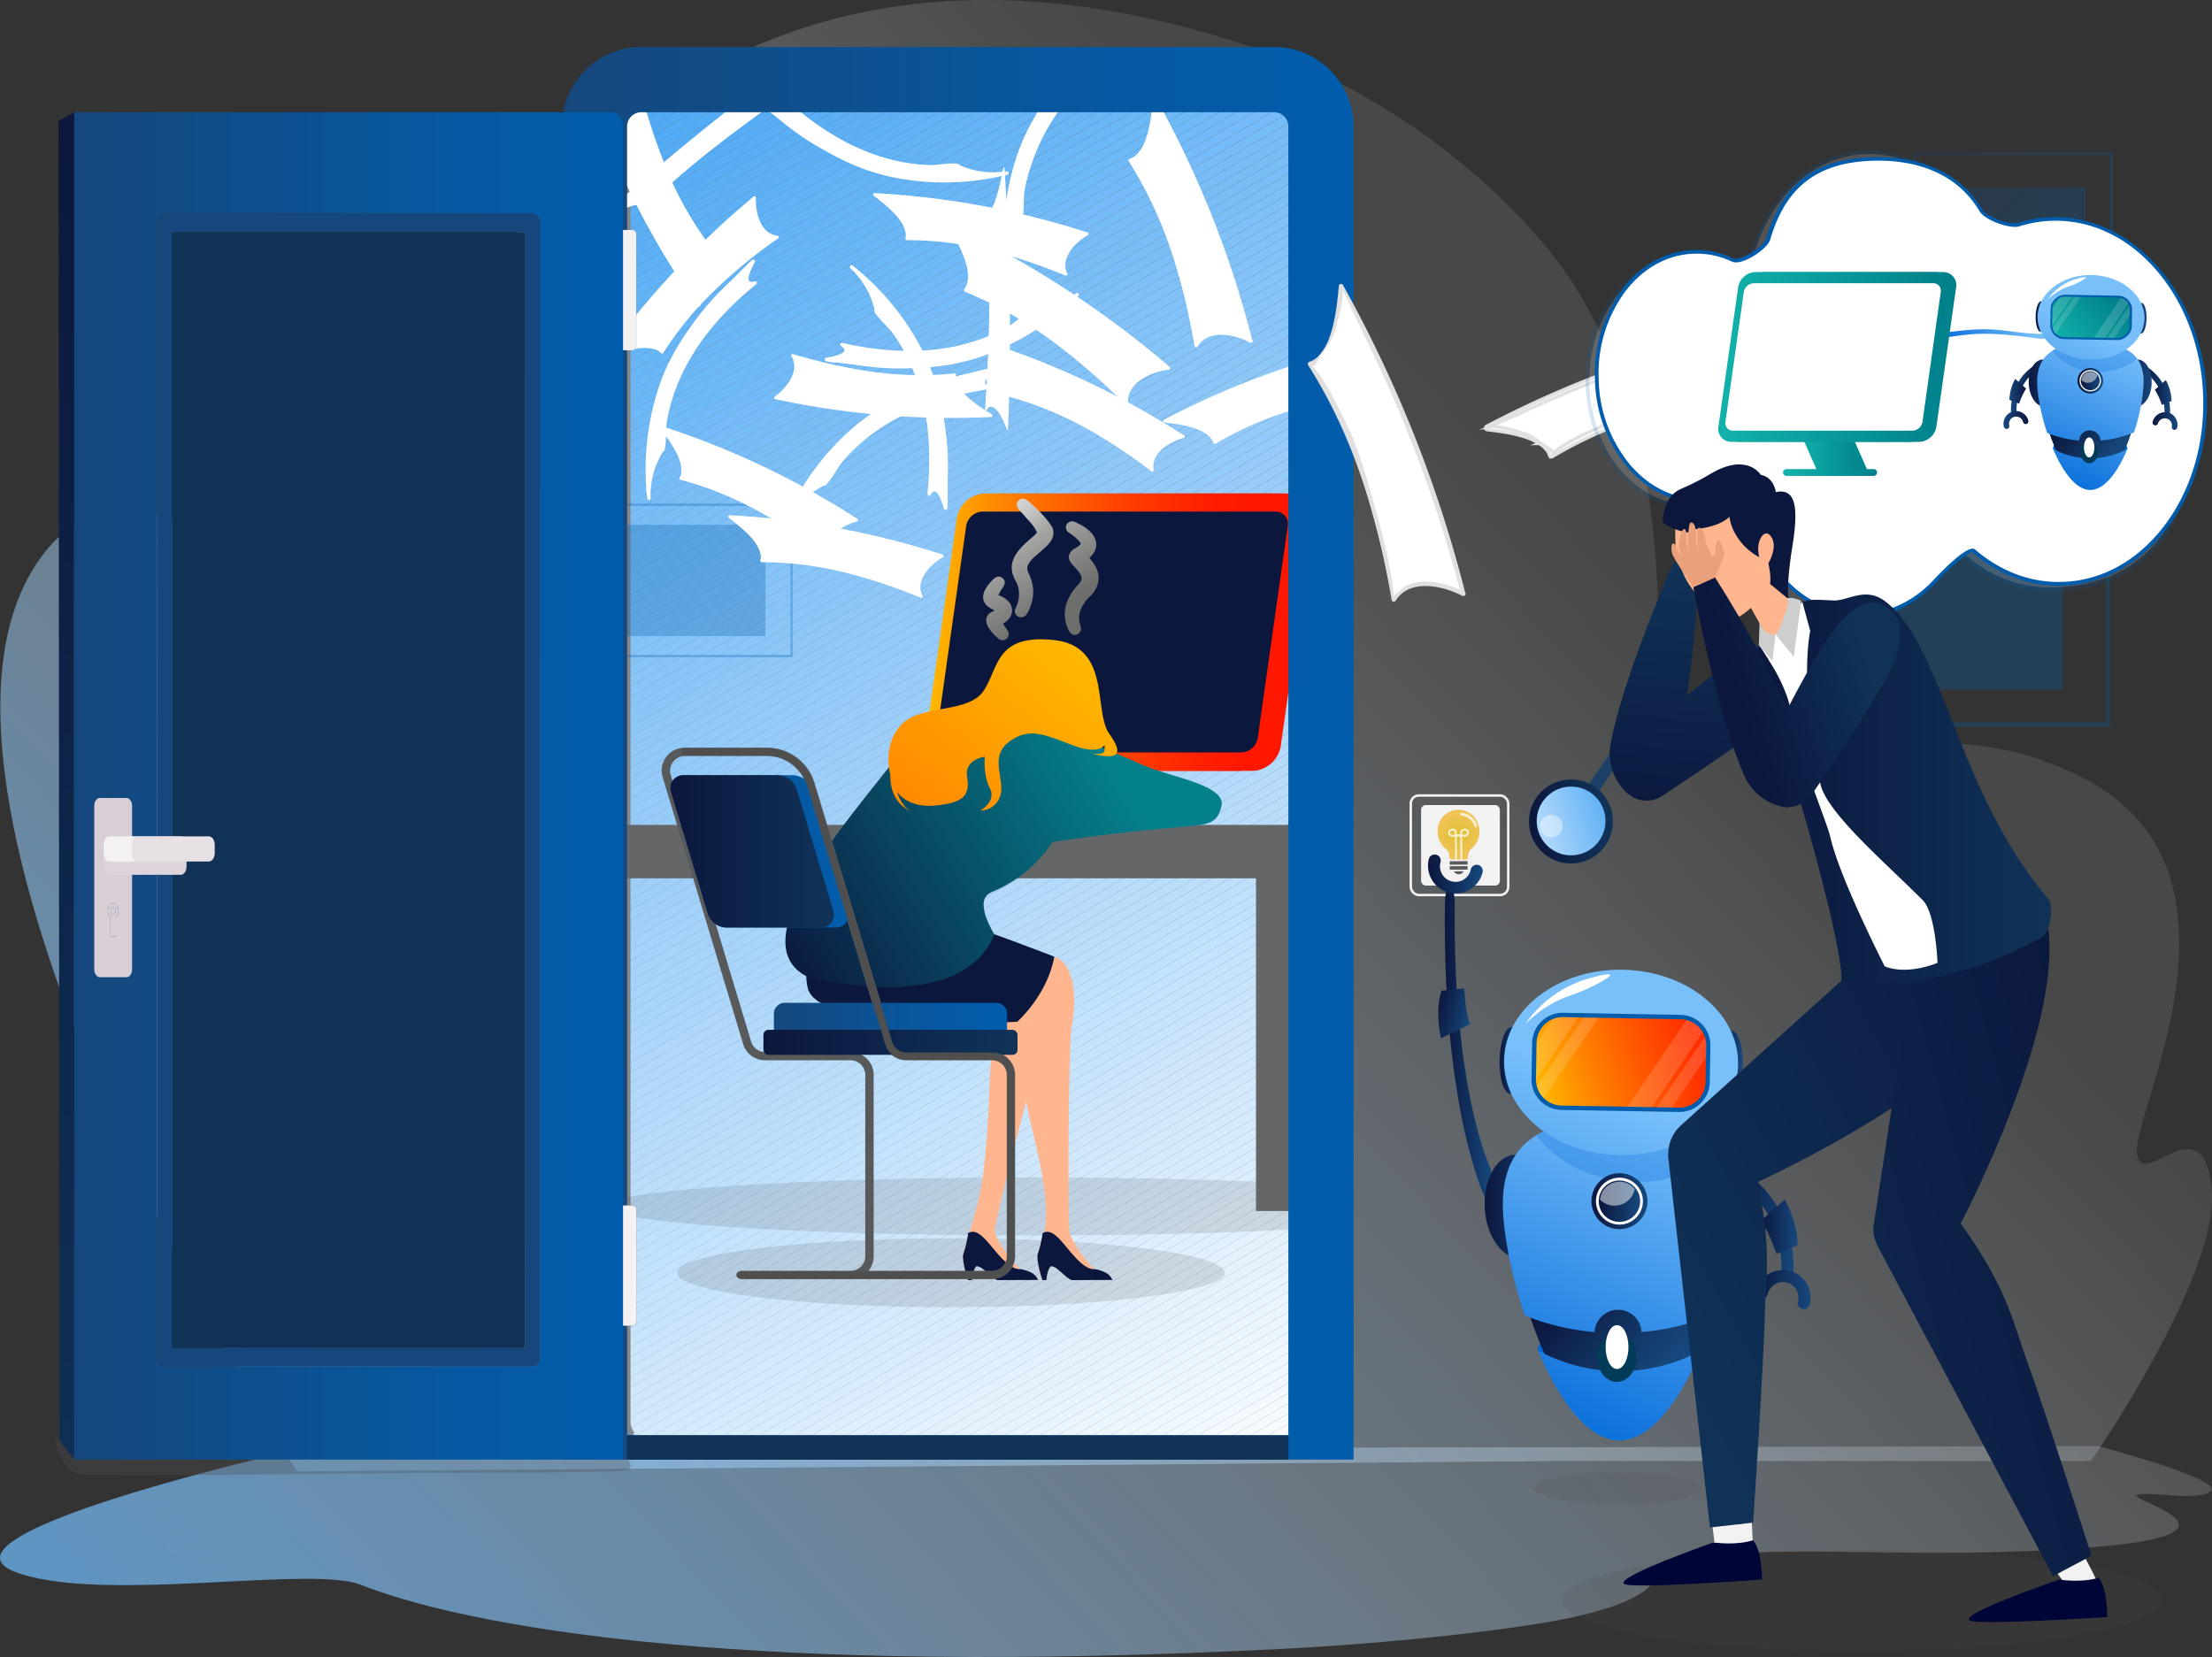 <svg xmlns="http://www.w3.org/2000/svg" xmlns:xlink="http://www.w3.org/1999/xlink" viewBox="0 0 680 509.45"><rect x="0" y="0" width="680" height="509.45" fill="#333333" stroke="none"/><defs><style>.cls-1,.cls-203,.cls-204{fill:none;}.cls-2{isolation:isolate;}.cls-3{fill:url(#Unbenannter_Verlauf_3);}.cls-4{fill:url(#Unbenannter_Verlauf_3-2);}.cls-5{clip-path:url(#clip-path);}.cls-6{fill:#4ea8f5;}.cls-7{fill:#4fa9f5;}.cls-8{fill:#50a9f5;}.cls-9{fill:#51aaf5;}.cls-10{fill:#52aaf5;}.cls-11{fill:#53abf5;}.cls-12{fill:#54abf5;}.cls-13{fill:#55acf5;}.cls-14{fill:#56acf5;}.cls-15{fill:#57adf5;}.cls-16{fill:#58adf5;}.cls-17{fill:#59aef5;}.cls-18{fill:#5aaef5;}.cls-19{fill:#5baff5;}.cls-20{fill:#5caff5;}.cls-21{fill:#5db0f5;}.cls-22{fill:#5eb0f6;}.cls-23{fill:#5fb1f6;}.cls-24{fill:#60b1f6;}.cls-25{fill:#61b2f6;}.cls-26{fill:#62b2f6;}.cls-27{fill:#63b3f6;}.cls-28{fill:#64b3f6;}.cls-29{fill:#65b4f6;}.cls-30{fill:#66b4f6;}.cls-31{fill:#67b5f6;}.cls-32{fill:#68b5f6;}.cls-33{fill:#69b6f6;}.cls-34{fill:#6ab6f6;}.cls-35{fill:#6bb7f6;}.cls-36{fill:#6cb7f6;}.cls-37{fill:#6db8f6;}.cls-38{fill:#6eb8f6;}.cls-39{fill:#6fb9f7;}.cls-40{fill:#70b9f7;}.cls-41{fill:#71baf7;}.cls-42{fill:#72baf7;}.cls-43{fill:#74bbf7;}.cls-44{fill:#75bbf7;}.cls-45{fill:#76bcf7;}.cls-46{fill:#77bcf7;}.cls-47{fill:#78bdf7;}.cls-48{fill:#79bdf7;}.cls-49{fill:#7abef7;}.cls-50{fill:#7bbef7;}.cls-51{fill:#7cbff7;}.cls-52{fill:#7dbff7;}.cls-53{fill:#7ec0f7;}.cls-54{fill:#7fc0f7;}.cls-55{fill:#80c1f8;}.cls-56{fill:#81c1f8;}.cls-57{fill:#82c2f8;}.cls-58{fill:#83c2f8;}.cls-59{fill:#84c3f8;}.cls-60{fill:#85c3f8;}.cls-61{fill:#86c4f8;}.cls-62{fill:#87c4f8;}.cls-63{fill:#88c4f8;}.cls-64{fill:#89c5f8;}.cls-65{fill:#8ac5f8;}.cls-66{fill:#8bc6f8;}.cls-67{fill:#8cc6f8;}.cls-68{fill:#8dc7f8;}.cls-69{fill:#8ec7f8;}.cls-70{fill:#8fc8f8;}.cls-71{fill:#90c8f8;}.cls-72{fill:#91c9f9;}.cls-73{fill:#92c9f9;}.cls-74{fill:#93caf9;}.cls-75{fill:#94caf9;}.cls-76{fill:#95cbf9;}.cls-77{fill:#96cbf9;}.cls-78{fill:#97ccf9;}.cls-79{fill:#98ccf9;}.cls-80{fill:#99cdf9;}.cls-81{fill:#9acdf9;}.cls-82{fill:#9bcef9;}.cls-83{fill:#9ccef9;}.cls-84{fill:#9dcff9;}.cls-85{fill:#9ecff9;}.cls-86{fill:#9fd0f9;}.cls-87{fill:#a0d0f9;}.cls-88{fill:#a1d1f9;}.cls-89{fill:#a2d1fa;}.cls-90{fill:#a3d2fa;}.cls-91{fill:#a4d2fa;}.cls-92{fill:#a5d3fa;}.cls-93{fill:#a6d3fa;}.cls-94{fill:#a7d4fa;}.cls-95{fill:#a8d4fa;}.cls-96{fill:#a9d5fa;}.cls-97{fill:#aad5fa;}.cls-98{fill:#abd6fa;}.cls-99{fill:#acd6fa;}.cls-100{fill:#add7fa;}.cls-101{fill:#aed7fa;}.cls-102{fill:#afd8fa;}.cls-103{fill:#b0d8fa;}.cls-104{fill:#b1d9fa;}.cls-105{fill:#b2d9fa;}.cls-106{fill:#b3dafb;}.cls-107{fill:#b4dafb;}.cls-108{fill:#b5dbfb;}.cls-109{fill:#b6dbfb;}.cls-110{fill:#b7dcfb;}.cls-111{fill:#b8dcfb;}.cls-112{fill:#b9ddfb;}.cls-113{fill:#baddfb;}.cls-114{fill:#bbdefb;}.cls-115{fill:#bcdefb;}.cls-116{fill:#bddffb;}.cls-117{fill:#bedffb;}.cls-118{fill:#bfe0fb;}.cls-119{fill:#c0e0fb;}.cls-120{fill:#c1e1fb;}.cls-121{fill:#c2e1fb;}.cls-122{fill:#c3e2fb;}.cls-123{fill:#c4e2fc;}.cls-124{fill:#c5e3fc;}.cls-125{fill:#c6e3fc;}.cls-126{fill:#c7e4fc;}.cls-127{fill:#c8e4fc;}.cls-128{fill:#c9e5fc;}.cls-129{fill:#cae5fc;}.cls-130{fill:#cbe6fc;}.cls-131{fill:#cce6fc;}.cls-132{fill:#cde6fc;}.cls-133{fill:#cee7fc;}.cls-134{fill:#cfe7fc;}.cls-135{fill:#d0e8fc;}.cls-136{fill:#d1e8fc;}.cls-137{fill:#d2e9fc;}.cls-138{fill:#d3e9fc;}.cls-139{fill:#d4eafc;}.cls-140{fill:#d5eafd;}.cls-141{fill:#d6ebfd;}.cls-142{fill:#d7ebfd;}.cls-143{fill:#d8ecfd;}.cls-144{fill:#d9ecfd;}.cls-145{fill:#daedfd;}.cls-146{fill:#dbedfd;}.cls-147{fill:#dceefd;}.cls-148{fill:#ddeefd;}.cls-149{fill:#deeffd;}.cls-150{fill:#dfeffd;}.cls-151{fill:#e0f0fd;}.cls-152{fill:#e1f0fd;}.cls-153{fill:#e2f1fd;}.cls-154{fill:#e3f1fd;}.cls-155{fill:#e4f2fd;}.cls-156{fill:#e5f2fd;}.cls-157{fill:#e6f3fe;}.cls-158{fill:#e7f3fe;}.cls-159{fill:#e8f4fe;}.cls-160{fill:#e9f4fe;}.cls-161{fill:#eaf5fe;}.cls-162{fill:#ebf5fe;}.cls-163{fill:#ecf6fe;}.cls-164{fill:#edf6fe;}.cls-165{fill:#eef7fe;}.cls-166{fill:#eff7fe;}.cls-167{fill:#f0f8fe;}.cls-168{fill:#f1f8fe;}.cls-169{fill:#f2f9fe;}.cls-170{fill:#f3f9fe;}.cls-171{fill:#f4fafe;}.cls-172{fill:#f5fafe;}.cls-173{fill:#f6fbfe;}.cls-174{fill:#f7fbff;}.cls-175{fill:#f8fcff;}.cls-176{fill:#f9fcff;}.cls-177{fill:#fafdff;}.cls-178{fill:#fbfdff;}.cls-179{fill:#878787;}.cls-180{opacity:0.3;}.cls-181{fill:url(#Unbenannter_Verlauf_15);}.cls-182{fill:url(#Unbenannter_Verlauf_15-2);}.cls-183{fill:url(#Unbenannter_Verlauf_15-3);}.cls-184{fill:url(#Unbenannter_Verlauf_15-4);}.cls-185{fill:url(#linear-gradient);}.cls-186{fill:url(#linear-gradient-2);}.cls-187{fill:url(#linear-gradient-3);}.cls-188{fill:url(#linear-gradient-4);}.cls-189{fill:url(#linear-gradient-5);}.cls-190{fill:#0c173d;}.cls-191,.cls-193{fill:#4f4f4f;}.cls-191,.cls-254{opacity:0.16;}.cls-192{fill:#646668;}.cls-193{opacity:0.33;}.cls-194{fill:#ffb68e;}.cls-195{fill:url(#Unbenannter_Verlauf_10);}.cls-196{fill:url(#Unbenannter_Verlauf_10-2);}.cls-197{fill:url(#Unbenannter_Verlauf_57);}.cls-198{fill:#58595b;}.cls-199{fill:url(#Unbenannter_Verlauf_15-5);}.cls-200{fill:url(#Unbenannter_Verlauf_4);}.cls-201{fill:url(#Unbenannter_Verlauf_15-6);}.cls-202{fill:url(#Unbenannter_Verlauf_4-2);}.cls-203{stroke:#4f4f4f;stroke-linecap:round;stroke-linejoin:round;stroke-width:2.25px;}.cls-204{stroke:#f2f2f2;stroke-width:0.75px;}.cls-204,.cls-241{stroke-miterlimit:10;}.cls-205{fill:#f2f2f2;}.cls-206{fill:url(#Unbenannter_Verlauf_5);}.cls-207{fill:url(#Unbenannter_Verlauf_5-2);}.cls-208{fill:url(#Unbenannter_Verlauf_5-3);}.cls-209{fill:url(#Unbenannter_Verlauf_5-4);}.cls-210{fill:url(#Unbenannter_Verlauf_5-5);}.cls-211{fill:url(#Unbenannter_Verlauf_5-6);}.cls-212,.cls-217{fill:#0068d8;}.cls-213{fill:url(#Unbenannter_Verlauf_5-7);}.cls-214{fill:url(#Unbenannter_Verlauf_5-8);}.cls-215{fill:url(#Unbenannter_Verlauf_5-9);}.cls-216{fill:url(#Unbenannter_Verlauf_40);}.cls-217{opacity:0.25;}.cls-218{fill:url(#Unbenannter_Verlauf_5-10);}.cls-219{fill:url(#Unbenannter_Verlauf_5-11);}.cls-220{fill:url(#Unbenannter_Verlauf_40-2);}.cls-221{fill:#015dac;}.cls-222{fill:url(#linear-gradient-6);}.cls-223,.cls-224,.cls-227,.cls-230,.cls-240,.cls-241{fill:#fff;}.cls-223{opacity:0.15;}.cls-223,.cls-224,.cls-230{mix-blend-mode:soft-light;}.cls-225{fill:url(#Unbenannter_Verlauf_40-3);}.cls-226{fill:#003b57;}.cls-228{fill:url(#Unbenannter_Verlauf_5-12);}.cls-229{fill:url(#Unbenannter_Verlauf_5-13);}.cls-230{opacity:0.5;}.cls-231{fill:url(#Unbenannter_Verlauf_54);}.cls-232{fill:url(#Unbenannter_Verlauf_54-2);}.cls-233{fill:url(#Unbenannter_Verlauf_54-3);}.cls-234{fill:url(#Unbenannter_Verlauf_54-4);}.cls-235{fill:url(#Unbenannter_Verlauf_54-5);}.cls-236{fill:url(#Unbenannter_Verlauf_54-6);}.cls-237{fill:#1b4266;}.cls-238{fill:url(#Unbenannter_Verlauf_4-3);}.cls-239{fill:url(#Unbenannter_Verlauf_37);}.cls-240{opacity:0.42;}.cls-241{stroke:#e0e0e0;}.cls-242{fill:url(#Unbenannter_Verlauf_15-7);}.cls-243{fill:url(#Unbenannter_Verlauf_15-8);}.cls-244{fill:url(#Unbenannter_Verlauf_15-9);}.cls-245{fill:#998193;}.cls-246{fill:#103257;}.cls-247{fill:#f4f1f3;}.cls-248{fill:url(#Unbenannter_Verlauf_15-10);}.cls-249{fill:#16477c;}.cls-250{fill:url(#Unbenannter_Verlauf_4-4);}.cls-251{fill:#d9ced6;}.cls-252{fill:#ded4db;mix-blend-mode:multiply;}.cls-253{fill:#e7e0e5;}.cls-255{fill:#000538;}.cls-256{fill:url(#Unbenannter_Verlauf_4-5);}.cls-257{fill:url(#Unbenannter_Verlauf_4-6);}.cls-258{fill:#ffc692;}.cls-259{fill:#ffd8ca;}.cls-260{fill:url(#Unbenannter_Verlauf_4-7);}.cls-261{fill:url(#Unbenannter_Verlauf_4-8);}.cls-262{fill:url(#Unbenannter_Verlauf_4-9);}.cls-263{fill:url(#Unbenannter_Verlauf_4-10);}.cls-264{fill:url(#Unbenannter_Verlauf_4-11);}.cls-265{fill:url(#Unbenannter_Verlauf_4-12);}.cls-266{fill:url(#Unbenannter_Verlauf_4-13);}.cls-267{fill:#eaa07a;}.cls-268{fill:#cecece;}.cls-269{fill:url(#Unbenannter_Verlauf_40-4);}.cls-270{fill:url(#Unbenannter_Verlauf_5-14);}.cls-271{fill:url(#Unbenannter_Verlauf_5-15);}.cls-272{fill:url(#Unbenannter_Verlauf_5-16);}.cls-273{fill:url(#Unbenannter_Verlauf_5-17);}.cls-274{fill:url(#Unbenannter_Verlauf_5-18);}.cls-275{fill:url(#Unbenannter_Verlauf_5-19);}.cls-276{fill:url(#Unbenannter_Verlauf_5-20);}.cls-277{fill:url(#Unbenannter_Verlauf_5-21);}.cls-278{fill:url(#Unbenannter_Verlauf_5-22);}.cls-279{fill:url(#Unbenannter_Verlauf_40-5);}.cls-280{fill:url(#Unbenannter_Verlauf_5-23);}.cls-281{fill:url(#Unbenannter_Verlauf_5-24);}.cls-282{fill:url(#Unbenannter_Verlauf_40-6);}.cls-283{fill:url(#Unbenannter_Verlauf_170);}.cls-284{fill:url(#Unbenannter_Verlauf_40-7);}.cls-285{fill:url(#Unbenannter_Verlauf_5-25);}.cls-286{fill:url(#Unbenannter_Verlauf_5-26);}.cls-287{fill:#e0e0e0;}.cls-288{fill:url(#Unbenannter_Verlauf_170-2);}.cls-289{fill:url(#Unbenannter_Verlauf_170-3);}.cls-290{fill:url(#Unbenannter_Verlauf_170-4);}.cls-291{fill:url(#Unbenannter_Verlauf_170-5);}.cls-292{fill:url(#Unbenannter_Verlauf_170-6);}.cls-293{fill:url(#Unbenannter_Verlauf_6);}.cls-294{fill:#5b5b5b;}.cls-295{opacity:0.75;}</style><linearGradient id="Unbenannter_Verlauf_3" x1="-97.53" y1="711.99" x2="484.41" y2="161.51" gradientUnits="userSpaceOnUse"><stop offset="0" stop-color="#4690cc"/><stop offset="0" stop-color="#339bf3"/><stop offset="1" stop-color="#fff" stop-opacity="0.1"/></linearGradient><linearGradient id="Unbenannter_Verlauf_3-2" x1="-12.64" y1="802.24" x2="569.3" y2="251.76" xlink:href="#Unbenannter_Verlauf_3"/><clipPath id="clip-path"><path class="cls-1" d="M411.23,37.53V437a6.23,6.23,0,0,1-6.24,6.22H199.5a6.38,6.38,0,0,1-2.48-.5l0,0s0,0,0,0a6.26,6.26,0,0,1-3.68-5.68V37.53a6.14,6.14,0,0,1,.1-1.06,2.62,2.62,0,0,1,.12-.54,2,2,0,0,1,.14-.46,6.21,6.21,0,0,1,5.88-4.18H405A6.25,6.25,0,0,1,411.23,37.53Z"/></clipPath><linearGradient id="Unbenannter_Verlauf_15" x1="-1253.82" y1="6614.68" x2="-1189.1" y2="6540.45" gradientTransform="translate(7196.51 1308.06) rotate(90)" gradientUnits="userSpaceOnUse"><stop offset="0" stop-color="#015dac"/><stop offset="0" stop-color="#16477c"/><stop offset="0.1" stop-color="#134a82"/><stop offset="0.68" stop-color="#0658a1"/><stop offset="1" stop-color="#015dac"/></linearGradient><linearGradient id="Unbenannter_Verlauf_15-2" x1="-1244.96" y1="6604.52" x2="-1197.96" y2="6550.61" gradientTransform="translate(1840.4 -6490.96)" xlink:href="#Unbenannter_Verlauf_15"/><linearGradient id="Unbenannter_Verlauf_15-3" x1="5380.36" y1="8368.54" x2="5436.33" y2="8372.84" gradientTransform="translate(5867.97 8542.45) rotate(180)" xlink:href="#Unbenannter_Verlauf_15"/><linearGradient id="Unbenannter_Verlauf_15-4" x1="5380.36" y1="8368.54" x2="5436.33" y2="8372.84" gradientTransform="translate(-4677.67 -8178.08)" xlink:href="#Unbenannter_Verlauf_15"/><linearGradient id="linear-gradient" x1="6795.51" y1="241.11" x2="6829.71" y2="241.11" gradientTransform="matrix(-1, 0, 0, 1, 7155.84, 0)" gradientUnits="userSpaceOnUse"><stop offset="0.15" stop-color="#ff1700"/><stop offset="0.25" stop-color="#ff1f00"/><stop offset="0.4" stop-color="#ff3500"/><stop offset="0.59" stop-color="#ff5800"/><stop offset="0.81" stop-color="#ff8900"/><stop offset="1" stop-color="#ffbc00"/></linearGradient><linearGradient id="linear-gradient-2" x1="6798.07" y1="241.11" x2="6832.28" y2="241.11" xlink:href="#linear-gradient"/><linearGradient id="linear-gradient-3" x1="6791.99" y1="252.35" x2="6839.13" y2="252.35" xlink:href="#linear-gradient"/><linearGradient id="linear-gradient-4" x1="6752.13" y1="194.31" x2="6867.51" y2="194.31" xlink:href="#linear-gradient"/><linearGradient id="linear-gradient-5" x1="6756.3" y1="194.31" x2="6871.67" y2="194.31" xlink:href="#linear-gradient"/><linearGradient id="Unbenannter_Verlauf_10" x1="339.26" y1="230.49" x2="232.66" y2="295.15" gradientUnits="userSpaceOnUse"><stop offset="0" stop-color="#04808a"/><stop offset="0.97" stop-color="#0c173d"/></linearGradient><linearGradient id="Unbenannter_Verlauf_10-2" x1="345.08" y1="240.08" x2="238.48" y2="304.74" xlink:href="#Unbenannter_Verlauf_10"/><linearGradient id="Unbenannter_Verlauf_57" x1="88.57" y1="510.88" x2="334.97" y2="195.44" gradientTransform="matrix(1, 0, 0, 1, 0, 0)" xlink:href="#linear-gradient"/><linearGradient id="Unbenannter_Verlauf_15-5" x1="206.06" y1="261.74" x2="260.95" y2="261.74" gradientTransform="matrix(1, 0, 0, 1, 0, 0)" xlink:href="#Unbenannter_Verlauf_15"/><linearGradient id="Unbenannter_Verlauf_4" x1="206.06" y1="261.74" x2="256.38" y2="261.74" gradientUnits="userSpaceOnUse"><stop offset="0" stop-color="#0c173d"/><stop offset="0.97" stop-color="#103257"/></linearGradient><linearGradient id="Unbenannter_Verlauf_15-6" x1="237.91" y1="314.88" x2="309.59" y2="314.88" gradientTransform="translate(547.49 629.77) rotate(-180)" xlink:href="#Unbenannter_Verlauf_15"/><linearGradient id="Unbenannter_Verlauf_4-2" x1="234.69" y1="320.47" x2="312.8" y2="320.47" gradientTransform="translate(547.49 640.94) rotate(-180)" xlink:href="#Unbenannter_Verlauf_4"/><linearGradient id="Unbenannter_Verlauf_5" x1="533.74" y1="8006.2" x2="551.44" y2="8006.2" gradientTransform="matrix(1, 0, 0, -1, 0, 8383.17)" gradientUnits="userSpaceOnUse"><stop offset="0" stop-color="#0c173d"/><stop offset="0.97" stop-color="#16477c"/></linearGradient><linearGradient id="Unbenannter_Verlauf_5-2" x1="539.77" y1="7986.72" x2="556.61" y2="7986.72" xlink:href="#Unbenannter_Verlauf_5"/><linearGradient id="Unbenannter_Verlauf_5-3" x1="541.34" y1="8006.03" x2="552.58" y2="8006.03" xlink:href="#Unbenannter_Verlauf_5"/><linearGradient id="Unbenannter_Verlauf_5-4" x1="444.14" y1="-1218.32" x2="458.81" y2="-1218.32" gradientTransform="translate(0 1539.06)" xlink:href="#Unbenannter_Verlauf_5"/><linearGradient id="Unbenannter_Verlauf_5-5" x1="438.94" y1="-1270.35" x2="455.79" y2="-1270.35" gradientTransform="translate(0 1539.06)" xlink:href="#Unbenannter_Verlauf_5"/><linearGradient id="Unbenannter_Verlauf_5-6" x1="-551.9" y1="-520.01" x2="-540.97" y2="-520.01" gradientTransform="translate(857.81 944.35) rotate(13.43)" xlink:href="#Unbenannter_Verlauf_5"/><linearGradient id="Unbenannter_Verlauf_5-7" x1="456.4" y1="370.92" x2="476.76" y2="370.92" gradientTransform="matrix(1, 0, 0, 1, 0, 0)" xlink:href="#Unbenannter_Verlauf_5"/><linearGradient id="Unbenannter_Verlauf_5-8" x1="518.93" y1="370.92" x2="539.29" y2="370.92" gradientTransform="matrix(1, 0, 0, 1, 0, 0)" xlink:href="#Unbenannter_Verlauf_5"/><linearGradient id="Unbenannter_Verlauf_5-9" x1="494.7" y1="383.13" x2="523.12" y2="410.13" gradientTransform="matrix(1, 0, 0, 1, 0, 0)" xlink:href="#Unbenannter_Verlauf_5"/><linearGradient id="Unbenannter_Verlauf_40" x1="468.28" y1="443.24" x2="514.49" y2="338.45" gradientUnits="userSpaceOnUse"><stop offset="0" stop-color="#0068d8"/><stop offset="0.97" stop-color="#79c0fb"/></linearGradient><linearGradient id="Unbenannter_Verlauf_5-10" x1="460.97" y1="326.04" x2="468.03" y2="326.04" gradientTransform="matrix(1, 0, 0, 1, 0, 0)" xlink:href="#Unbenannter_Verlauf_5"/><linearGradient id="Unbenannter_Verlauf_5-11" x1="528.67" y1="327.24" x2="535.72" y2="327.24" gradientTransform="matrix(1, 0, 0, 1, 0, 0)" xlink:href="#Unbenannter_Verlauf_5"/><linearGradient id="Unbenannter_Verlauf_40-2" x1="450.4" y1="435.36" x2="496.62" y2="330.57" xlink:href="#Unbenannter_Verlauf_40"/><linearGradient id="linear-gradient-6" x1="548.58" y1="310.66" x2="471.69" y2="335.12" gradientTransform="matrix(1, 0, 0, 1, 0, 0)" xlink:href="#linear-gradient"/><linearGradient id="Unbenannter_Verlauf_40-3" x1="482.68" y1="449.59" x2="528.9" y2="344.8" xlink:href="#Unbenannter_Verlauf_40"/><linearGradient id="Unbenannter_Verlauf_5-12" x1="489.25" y1="369.31" x2="506.45" y2="369.31" gradientTransform="matrix(1, 0, 0, 1, 0, 0)" xlink:href="#Unbenannter_Verlauf_5"/><linearGradient id="Unbenannter_Verlauf_5-13" x1="491.49" y1="369.31" x2="504.2" y2="369.31" gradientTransform="matrix(1, 0, 0, 1, 0, 0)" xlink:href="#Unbenannter_Verlauf_5"/><linearGradient id="Unbenannter_Verlauf_54" x1="300.48" y1="150.29" x2="325.72" y2="186.8" gradientUnits="userSpaceOnUse"><stop offset="0.15" stop-color="#dcdcdc"/><stop offset="0.24" stop-color="#d4d4d4"/><stop offset="0.37" stop-color="#bfbfbe"/><stop offset="0.49" stop-color="#a6a6a5"/><stop offset="1" stop-color="#6d6d6c"/></linearGradient><linearGradient id="Unbenannter_Verlauf_54-2" x1="300.47" y1="150.3" x2="325.72" y2="186.8" xlink:href="#Unbenannter_Verlauf_54"/><linearGradient id="Unbenannter_Verlauf_54-3" x1="287.88" y1="159" x2="313.12" y2="195.51" xlink:href="#Unbenannter_Verlauf_54"/><linearGradient id="Unbenannter_Verlauf_54-4" x1="287.88" y1="159" x2="313.12" y2="195.51" xlink:href="#Unbenannter_Verlauf_54"/><linearGradient id="Unbenannter_Verlauf_54-5" x1="308.45" y1="144.78" x2="333.69" y2="181.29" xlink:href="#Unbenannter_Verlauf_54"/><linearGradient id="Unbenannter_Verlauf_54-6" x1="308.45" y1="144.78" x2="333.69" y2="181.29" xlink:href="#Unbenannter_Verlauf_54"/><linearGradient id="Unbenannter_Verlauf_4-3" x1="7672.55" y1="7447.9" x2="7655.5" y2="7462.84" gradientTransform="translate(2608.46 10731.16) rotate(-145.68)" xlink:href="#Unbenannter_Verlauf_4"/><linearGradient id="Unbenannter_Verlauf_37" x1="7648.96" y1="7474.31" x2="7683.12" y2="7431.41" gradientTransform="translate(2608.46 10731.16) rotate(-145.68)" gradientUnits="userSpaceOnUse"><stop offset="0" stop-color="#4690cc"/><stop offset="0" stop-color="#339bf3"/><stop offset="1" stop-color="#fff"/></linearGradient><linearGradient id="Unbenannter_Verlauf_15-7" x1="5716.79" y1="8368.74" x2="5748.93" y2="8371.22" gradientTransform="translate(5867.97 8542.45) rotate(180)" xlink:href="#Unbenannter_Verlauf_15"/><linearGradient id="Unbenannter_Verlauf_15-8" x1="5716.79" y1="8368.74" x2="5748.93" y2="8371.22" gradientTransform="translate(-5442.11 -8185.54)" xlink:href="#Unbenannter_Verlauf_15"/><linearGradient id="Unbenannter_Verlauf_15-9" x1="172.73" y1="231.61" x2="416.11" y2="231.61" gradientTransform="matrix(1, 0, 0, 1, 0, 0)" xlink:href="#Unbenannter_Verlauf_15"/><linearGradient id="Unbenannter_Verlauf_15-10" x1="22.79" y1="241.64" x2="191.53" y2="241.64" gradientTransform="matrix(1, 0, 0, 1, 0, 0)" xlink:href="#Unbenannter_Verlauf_15"/><linearGradient id="Unbenannter_Verlauf_4-4" x1="19.5" y1="23.21" x2="21.83" y2="512.49" xlink:href="#Unbenannter_Verlauf_4"/><linearGradient id="Unbenannter_Verlauf_4-5" x1="521.99" y1="257.34" x2="531.43" y2="172.67" xlink:href="#Unbenannter_Verlauf_4"/><linearGradient id="Unbenannter_Verlauf_4-6" x1="503.13" y1="255.24" x2="512.58" y2="170.57" xlink:href="#Unbenannter_Verlauf_4"/><linearGradient id="Unbenannter_Verlauf_4-7" x1="643.11" y1="278.52" x2="479.03" y2="370.64" xlink:href="#Unbenannter_Verlauf_4"/><linearGradient id="Unbenannter_Verlauf_4-8" x1="671.87" y1="329.74" x2="507.79" y2="421.86" xlink:href="#Unbenannter_Verlauf_4"/><linearGradient id="Unbenannter_Verlauf_4-9" x1="-256.92" y1="1222.08" x2="-420.99" y2="1314.21" gradientTransform="translate(1197.77 -807.05) rotate(14.13)" xlink:href="#Unbenannter_Verlauf_4"/><linearGradient id="Unbenannter_Verlauf_4-10" x1="-208.21" y1="1308.84" x2="-372.28" y2="1400.96" gradientTransform="translate(1197.77 -807.05) rotate(14.13)" xlink:href="#Unbenannter_Verlauf_4"/><linearGradient id="Unbenannter_Verlauf_4-11" x1="540.09" y1="242.52" x2="630.53" y2="242.52" xlink:href="#Unbenannter_Verlauf_4"/><linearGradient id="Unbenannter_Verlauf_4-12" x1="537.83" y1="224.34" x2="578.17" y2="211.98" xlink:href="#Unbenannter_Verlauf_4"/><linearGradient id="Unbenannter_Verlauf_4-13" x1="534.68" y1="214.04" x2="575.02" y2="201.69" xlink:href="#Unbenannter_Verlauf_4"/><linearGradient id="Unbenannter_Verlauf_40-4" x1="595.31" y1="102.71" x2="627.14" y2="102.71" xlink:href="#Unbenannter_Verlauf_40"/><linearGradient id="Unbenannter_Verlauf_5-14" x1="658.98" y1="8262.6" x2="667.06" y2="8262.6" xlink:href="#Unbenannter_Verlauf_5"/><linearGradient id="Unbenannter_Verlauf_5-15" x1="661.73" y1="8253.7" x2="669.42" y2="8253.7" xlink:href="#Unbenannter_Verlauf_5"/><linearGradient id="Unbenannter_Verlauf_5-16" x1="662.45" y1="8262.52" x2="667.58" y2="8262.52" xlink:href="#Unbenannter_Verlauf_5"/><linearGradient id="Unbenannter_Verlauf_5-17" x1="8078.11" y1="8262.96" x2="8086.2" y2="8262.96" gradientTransform="translate(8704.43 8383.17) rotate(180)" xlink:href="#Unbenannter_Verlauf_5"/><linearGradient id="Unbenannter_Verlauf_5-18" x1="8080.87" y1="8254.06" x2="8088.56" y2="8254.06" gradientTransform="translate(8704.43 8383.17) rotate(180)" xlink:href="#Unbenannter_Verlauf_5"/><linearGradient id="Unbenannter_Verlauf_5-19" x1="8081.59" y1="8262.88" x2="8086.72" y2="8262.88" gradientTransform="translate(8704.43 8383.17) rotate(180)" xlink:href="#Unbenannter_Verlauf_5"/><linearGradient id="Unbenannter_Verlauf_5-20" x1="623.65" y1="117.8" x2="632.95" y2="117.8" gradientTransform="matrix(1, 0, 0, 1, 0, 0)" xlink:href="#Unbenannter_Verlauf_5"/><linearGradient id="Unbenannter_Verlauf_5-21" x1="652.22" y1="117.8" x2="661.51" y2="117.8" gradientTransform="matrix(1, 0, 0, 1, 0, 0)" xlink:href="#Unbenannter_Verlauf_5"/><linearGradient id="Unbenannter_Verlauf_5-22" x1="641.15" y1="123.38" x2="654.13" y2="135.71" gradientTransform="matrix(1, 0, 0, 1, 0, 0)" xlink:href="#Unbenannter_Verlauf_5"/><linearGradient id="Unbenannter_Verlauf_40-5" x1="629.08" y1="150.84" x2="650.19" y2="102.97" xlink:href="#Unbenannter_Verlauf_40"/><linearGradient id="Unbenannter_Verlauf_5-23" x1="625.74" y1="97.3" x2="628.96" y2="97.3" gradientTransform="matrix(1, 0, 0, 1, 0, 0)" xlink:href="#Unbenannter_Verlauf_5"/><linearGradient id="Unbenannter_Verlauf_5-24" x1="656.66" y1="97.85" x2="659.88" y2="97.85" gradientTransform="matrix(1, 0, 0, 1, 0, 0)" xlink:href="#Unbenannter_Verlauf_5"/><linearGradient id="Unbenannter_Verlauf_40-6" x1="620.91" y1="147.24" x2="642.02" y2="99.37" xlink:href="#Unbenannter_Verlauf_40"/><linearGradient id="Unbenannter_Verlauf_170" x1="649.71" y1="90.8" x2="633.48" y2="106.76" gradientTransform="translate(729.02 -546.86) rotate(88.99)" gradientUnits="userSpaceOnUse"><stop offset="0" stop-color="#00808b"/><stop offset="0.97" stop-color="#12b1aa"/></linearGradient><linearGradient id="Unbenannter_Verlauf_40-7" x1="635.66" y1="153.74" x2="656.77" y2="105.87" xlink:href="#Unbenannter_Verlauf_40"/><linearGradient id="Unbenannter_Verlauf_5-25" x1="638.65" y1="117.07" x2="646.51" y2="117.07" gradientTransform="matrix(1, 0, 0, 1, 0, 0)" xlink:href="#Unbenannter_Verlauf_5"/><linearGradient id="Unbenannter_Verlauf_5-26" x1="639.68" y1="117.07" x2="645.49" y2="117.07" gradientTransform="matrix(1, 0, 0, 1, 0, 0)" xlink:href="#Unbenannter_Verlauf_5"/><linearGradient id="Unbenannter_Verlauf_170-2" x1="7932.94" y1="138.39" x2="7953.88" y2="138.39" gradientTransform="matrix(-1, 0, 0, 1, 8507.77, 0)" xlink:href="#Unbenannter_Verlauf_170"/><linearGradient id="Unbenannter_Verlauf_170-3" x1="7934.51" y1="138.39" x2="7955.45" y2="138.39" gradientTransform="matrix(-1, 0, 0, 1, 8507.77, 0)" xlink:href="#Unbenannter_Verlauf_170"/><linearGradient id="Unbenannter_Verlauf_170-4" x1="7930.78" y1="145.27" x2="7959.64" y2="145.27" gradientTransform="matrix(-1, 0, 0, 1, 8507.77, 0)" xlink:href="#Unbenannter_Verlauf_170"/><linearGradient id="Unbenannter_Verlauf_170-5" x1="7906.39" y1="109.75" x2="7977.01" y2="109.75" gradientTransform="matrix(-1, 0, 0, 1, 8507.77, 0)" xlink:href="#Unbenannter_Verlauf_170"/><linearGradient id="Unbenannter_Verlauf_170-6" x1="7908.94" y1="109.75" x2="7979.56" y2="109.75" gradientTransform="matrix(-1, 0, 0, 1, 8507.77, 0)" xlink:href="#Unbenannter_Verlauf_170"/><radialGradient id="Unbenannter_Verlauf_6" cx="-100.16" cy="881.88" r="7.06" gradientTransform="translate(543.1 -625.83) rotate(-0.35)" gradientUnits="userSpaceOnUse"><stop offset="0" stop-color="#ddc036"/><stop offset="1" stop-color="#f1be45" stop-opacity="0.9"/></radialGradient></defs><g class="cls-2"><g id="Ebene_1" data-name="Ebene 1"><path class="cls-3" d="M642.81,449.2H478.42l-236.76,2h-1.14L104.13,452.3h-1.24l-11.59.09S-43.3,238.82,14.55,168.81c29.51-35.71,82.7,28.58,96.47-10.39,13.61-38.53,42.75-96.75,95.89-130.84,44.17-28.33,104.93-40,187.16-9.85,37,13.58,75.5,45.28,91.85,73.19,32.6,55.6,19.55,115.57,27.21,122.89,40.24,38.41,72.66-3.06,127.78,25.67s14.45,102.7,16,115.06,19.89-16,22.94,10.49S642.81,449.2,642.81,449.2Z"/><path class="cls-4" d="M91.19,445.69S-43.4,476,14.44,485.79c29.52,5,82.7-4,96.47,1.46s42.75,13.56,95.9,18.34c44.17,4,104.93,5.6,187.15,1.38,37-1.91,75.5-6.35,91.86-10.26,32.6-7.79,19.54-16.2,27.21-17.22,40.24-5.39,72.65.43,127.78-3.6s14.44-14.39,16-16.12,19.88,2.24,22.94-1.47-34.67-13.67-34.67-13.67Z"/><g class="cls-5"><polygon class="cls-6" points="196.8 31.29 193.26 33.34 193.26 31.29 196.8 31.29"/><polygon class="cls-7" points="202.2 31.29 193.26 36.47 193.26 33.34 196.8 31.29 202.2 31.29"/><polygon class="cls-8" points="207.6 31.29 193.26 39.59 193.26 36.47 202.2 31.29 207.6 31.29"/><polygon class="cls-9" points="213 31.29 193.26 42.71 193.26 39.59 207.6 31.29 213 31.29"/><polygon class="cls-10" points="218.4 31.29 193.26 45.84 193.26 42.71 213 31.29 218.4 31.29"/><polygon class="cls-11" points="223.8 31.29 193.26 48.96 193.26 45.84 218.4 31.29 223.8 31.29"/><polygon class="cls-12" points="229.2 31.29 193.26 52.08 193.26 48.96 223.8 31.29 229.2 31.29"/><polygon class="cls-13" points="234.6 31.29 193.26 55.21 193.26 52.08 229.2 31.29 234.6 31.29"/><polygon class="cls-14" points="240 31.29 193.26 58.33 193.26 55.21 234.6 31.29 240 31.29"/><polygon class="cls-15" points="245.4 31.29 193.26 61.46 193.26 58.33 240 31.29 245.4 31.29"/><polygon class="cls-16" points="250.8 31.29 193.26 64.58 193.26 61.46 245.4 31.29 250.8 31.29"/><polygon class="cls-17" points="256.2 31.29 193.26 67.7 193.26 64.58 250.8 31.29 256.2 31.29"/><polygon class="cls-18" points="261.6 31.29 193.26 70.83 193.26 67.7 256.2 31.29 261.6 31.29"/><polygon class="cls-19" points="267 31.29 193.26 73.95 193.26 70.83 261.6 31.29 267 31.29"/><polygon class="cls-20" points="272.4 31.29 193.26 77.08 193.26 73.95 267 31.29 272.4 31.29"/><polygon class="cls-21" points="277.8 31.29 193.26 80.2 193.26 77.08 272.4 31.29 277.8 31.29"/><polygon class="cls-22" points="283.2 31.29 193.26 83.32 193.26 80.2 277.8 31.29 283.2 31.29"/><polygon class="cls-23" points="288.6 31.29 193.26 86.45 193.26 83.32 283.2 31.29 288.6 31.29"/><polygon class="cls-24" points="294 31.29 193.26 89.57 193.26 86.45 288.6 31.29 294 31.29"/><polygon class="cls-25" points="299.4 31.29 193.26 92.69 193.26 89.57 294 31.29 299.4 31.29"/><polygon class="cls-26" points="304.81 31.29 193.26 95.82 193.26 92.69 299.4 31.29 304.81 31.29"/><polygon class="cls-27" points="310.2 31.29 193.26 98.94 193.26 95.82 304.81 31.29 310.2 31.29"/><polygon class="cls-28" points="315.61 31.29 193.26 102.07 193.26 98.94 310.2 31.29 315.61 31.29"/><polygon class="cls-29" points="321.01 31.29 193.26 105.19 193.26 102.07 315.61 31.29 321.01 31.29"/><polygon class="cls-30" points="326.41 31.29 193.26 108.31 193.26 105.19 321.01 31.29 326.41 31.29"/><polygon class="cls-31" points="331.81 31.29 193.26 111.44 193.26 108.31 326.41 31.29 331.81 31.29"/><polygon class="cls-32" points="337.21 31.29 193.26 114.56 193.26 111.44 331.81 31.29 337.21 31.29"/><polygon class="cls-33" points="342.61 31.29 193.26 117.69 193.26 114.56 337.21 31.29 342.61 31.29"/><polygon class="cls-34" points="348.01 31.29 193.26 120.81 193.26 117.69 342.61 31.29 348.01 31.29"/><polygon class="cls-35" points="353.41 31.29 193.26 123.93 193.26 120.81 348.01 31.29 353.41 31.29"/><polygon class="cls-36" points="358.81 31.29 193.26 127.06 193.26 123.93 353.41 31.29 358.81 31.29"/><polygon class="cls-37" points="364.21 31.29 193.26 130.18 193.26 127.06 358.81 31.29 364.21 31.29"/><polygon class="cls-38" points="369.61 31.29 193.26 133.31 193.26 130.18 364.21 31.29 369.61 31.29"/><polygon class="cls-39" points="375.01 31.29 193.26 136.43 193.26 133.31 369.61 31.29 375.01 31.29"/><polygon class="cls-40" points="380.41 31.29 193.26 139.55 193.26 136.43 375.01 31.29 380.41 31.29"/><polygon class="cls-41" points="385.81 31.29 193.26 142.68 193.26 139.55 380.41 31.29 385.81 31.29"/><polygon class="cls-42" points="391.21 31.29 193.26 145.8 193.26 142.68 385.81 31.29 391.21 31.29"/><polygon class="cls-43" points="396.61 31.29 193.26 148.93 193.26 145.8 391.21 31.29 396.61 31.29"/><polygon class="cls-44" points="402.01 31.29 193.26 152.05 193.26 148.93 396.61 31.29 402.01 31.29"/><polygon class="cls-45" points="407.41 31.29 193.26 155.17 193.26 152.05 402.01 31.29 407.41 31.29"/><polygon class="cls-46" points="411.23 32.21 193.26 158.3 193.26 155.17 407.41 31.29 411.23 31.29 411.23 32.21"/><polygon class="cls-47" points="411.23 35.33 193.26 161.42 193.26 158.3 411.23 32.21 411.23 35.33"/><polygon class="cls-48" points="411.23 38.45 193.26 164.54 193.26 161.42 411.23 35.33 411.23 38.45"/><polygon class="cls-49" points="411.23 41.58 193.26 167.67 193.26 164.54 411.23 38.45 411.23 41.58"/><polygon class="cls-50" points="411.23 44.7 193.26 170.79 193.26 167.67 411.23 41.58 411.23 44.7"/><polygon class="cls-51" points="411.23 47.83 193.26 173.92 193.26 170.79 411.23 44.7 411.23 47.83"/><polygon class="cls-52" points="411.23 50.95 193.26 177.04 193.26 173.92 411.23 47.83 411.23 50.95"/><polygon class="cls-53" points="411.23 54.08 193.26 180.16 193.26 177.04 411.23 50.95 411.23 54.08"/><polygon class="cls-54" points="411.23 57.2 193.26 183.29 193.26 180.16 411.23 54.08 411.23 57.2"/><polygon class="cls-55" points="411.23 60.32 193.26 186.41 193.26 183.29 411.23 57.2 411.23 60.32"/><polygon class="cls-56" points="411.23 63.45 193.26 189.54 193.26 186.41 411.23 60.32 411.23 63.45"/><polygon class="cls-57" points="411.23 66.57 193.26 192.66 193.26 189.54 411.23 63.45 411.23 66.57"/><polygon class="cls-58" points="411.23 69.69 193.26 195.78 193.26 192.66 411.23 66.57 411.23 69.69"/><polygon class="cls-59" points="411.23 72.82 193.26 198.91 193.26 195.78 411.23 69.69 411.23 72.82"/><polygon class="cls-60" points="411.23 75.94 193.26 202.03 193.26 198.91 411.23 72.82 411.23 75.94"/><polygon class="cls-61" points="411.23 79.07 193.26 205.16 193.26 202.03 411.23 75.94 411.23 79.07"/><polygon class="cls-62" points="411.23 82.19 193.26 208.28 193.26 205.16 411.23 79.07 411.23 82.19"/><polygon class="cls-63" points="411.23 85.31 193.26 211.4 193.26 208.28 411.23 82.19 411.23 85.31"/><polygon class="cls-64" points="411.23 88.44 193.26 214.53 193.26 211.4 411.23 85.31 411.23 88.44"/><polygon class="cls-65" points="411.23 91.56 193.26 217.65 193.26 214.53 411.23 88.44 411.23 91.56"/><polygon class="cls-66" points="411.23 94.69 193.26 220.78 193.26 217.65 411.23 91.56 411.23 94.69"/><polygon class="cls-67" points="411.23 97.81 193.26 223.9 193.26 220.78 411.23 94.69 411.23 97.81"/><polygon class="cls-68" points="411.23 100.93 193.26 227.02 193.26 223.9 411.23 97.81 411.23 100.93"/><polygon class="cls-69" points="411.23 104.06 193.26 230.15 193.26 227.02 411.23 100.93 411.23 104.06"/><polygon class="cls-70" points="411.23 107.18 193.26 233.27 193.26 230.15 411.23 104.06 411.23 107.18"/><polygon class="cls-71" points="411.23 110.31 193.26 236.4 193.26 233.27 411.23 107.18 411.23 110.31"/><polygon class="cls-72" points="411.23 113.43 193.26 239.52 193.26 236.4 411.23 110.31 411.23 113.43"/><polygon class="cls-73" points="411.23 116.55 193.26 242.64 193.26 239.52 411.23 113.43 411.23 116.55"/><polygon class="cls-74" points="411.23 119.68 193.26 245.77 193.26 242.64 411.23 116.55 411.23 119.68"/><polygon class="cls-75" points="411.23 122.8 193.26 248.89 193.26 245.77 411.23 119.68 411.23 122.8"/><polygon class="cls-76" points="411.23 125.92 193.26 252.01 193.26 248.89 411.23 122.8 411.23 125.92"/><polygon class="cls-77" points="411.23 129.05 193.26 255.14 193.26 252.01 411.23 125.92 411.23 129.05"/><polygon class="cls-78" points="411.23 132.17 193.26 258.26 193.26 255.14 411.23 129.05 411.23 132.17"/><polygon class="cls-79" points="411.23 135.3 193.26 261.39 193.26 258.26 411.23 132.17 411.23 135.3"/><polygon class="cls-80" points="411.23 138.42 193.26 264.51 193.26 261.39 411.23 135.3 411.23 138.42"/><polygon class="cls-81" points="411.23 141.54 193.26 267.63 193.26 264.51 411.23 138.42 411.23 141.54"/><polygon class="cls-82" points="411.23 144.67 193.26 270.76 193.26 267.63 411.23 141.54 411.23 144.67"/><polygon class="cls-83" points="411.23 147.79 193.26 273.88 193.26 270.76 411.23 144.67 411.23 147.79"/><polygon class="cls-84" points="411.23 150.92 193.26 277 193.26 273.88 411.23 147.79 411.23 150.92"/><polygon class="cls-85" points="411.23 154.04 193.26 280.13 193.26 277 411.23 150.92 411.23 154.04"/><polygon class="cls-86" points="411.23 157.16 193.26 283.25 193.26 280.13 411.23 154.04 411.23 157.16"/><polygon class="cls-87" points="411.23 160.29 193.26 286.38 193.26 283.25 411.23 157.16 411.23 160.29"/><polygon class="cls-88" points="411.23 163.41 193.26 289.5 193.26 286.38 411.23 160.29 411.23 163.41"/><polygon class="cls-89" points="411.23 166.53 193.26 292.63 193.26 289.5 411.23 163.41 411.23 166.53"/><polygon class="cls-90" points="411.23 169.66 193.26 295.75 193.26 292.63 411.23 166.53 411.23 169.66"/><polygon class="cls-91" points="411.23 172.78 193.26 298.87 193.26 295.75 411.23 169.66 411.23 172.78"/><polygon class="cls-92" points="411.23 175.91 193.26 302 193.26 298.87 411.23 172.78 411.23 175.91"/><polygon class="cls-93" points="411.23 179.03 193.26 305.12 193.26 302 411.23 175.91 411.23 179.03"/><polygon class="cls-94" points="411.23 182.16 193.26 308.24 193.26 305.12 411.23 179.03 411.23 182.16"/><polygon class="cls-95" points="411.23 185.28 193.26 311.37 193.26 308.24 411.23 182.16 411.23 185.28"/><polygon class="cls-96" points="411.23 188.4 193.26 314.49 193.26 311.37 411.23 185.28 411.23 188.4"/><polygon class="cls-97" points="411.23 191.53 193.26 317.62 193.26 314.49 411.23 188.4 411.23 191.53"/><polygon class="cls-98" points="411.23 194.65 193.26 320.74 193.26 317.62 411.23 191.53 411.23 194.65"/><polygon class="cls-99" points="411.23 197.78 193.26 323.86 193.26 320.74 411.23 194.65 411.23 197.78"/><polygon class="cls-100" points="411.23 200.9 193.26 326.99 193.26 323.86 411.23 197.78 411.23 200.9"/><polygon class="cls-101" points="411.23 204.02 193.26 330.11 193.26 326.99 411.23 200.9 411.23 204.02"/><polygon class="cls-102" points="411.23 207.15 193.26 333.24 193.26 330.11 411.23 204.02 411.23 207.15"/><polygon class="cls-103" points="411.23 210.27 193.26 336.36 193.26 333.24 411.23 207.15 411.23 210.27"/><polygon class="cls-104" points="411.23 213.39 193.26 339.48 193.26 336.36 411.23 210.27 411.23 213.39"/><polygon class="cls-105" points="411.23 216.52 193.26 342.61 193.26 339.48 411.23 213.39 411.23 216.52"/><polygon class="cls-106" points="411.23 219.64 193.26 345.73 193.26 342.61 411.23 216.52 411.23 219.64"/><polygon class="cls-107" points="411.23 222.77 193.26 348.86 193.26 345.73 411.23 219.64 411.23 222.77"/><polygon class="cls-108" points="411.23 225.89 193.26 351.98 193.26 348.86 411.23 222.77 411.23 225.89"/><polygon class="cls-109" points="411.23 229.01 193.26 355.1 193.26 351.98 411.23 225.89 411.23 229.01"/><polygon class="cls-110" points="411.23 232.14 193.26 358.23 193.26 355.1 411.23 229.01 411.23 232.14"/><polygon class="cls-111" points="411.23 235.26 193.26 361.35 193.26 358.23 411.23 232.14 411.23 235.26"/><polygon class="cls-112" points="411.23 238.38 193.26 364.48 193.26 361.35 411.23 235.26 411.23 238.38"/><polygon class="cls-113" points="411.23 241.51 193.26 367.6 193.26 364.48 411.23 238.38 411.23 241.51"/><polygon class="cls-114" points="411.23 244.63 193.26 370.72 193.26 367.6 411.23 241.51 411.23 244.63"/><polygon class="cls-115" points="411.23 247.76 193.26 373.85 193.26 370.72 411.23 244.63 411.23 247.76"/><polygon class="cls-116" points="411.23 250.88 193.26 376.97 193.26 373.85 411.23 247.76 411.23 250.88"/><polygon class="cls-117" points="411.23 254 193.26 380.09 193.26 376.97 411.23 250.88 411.23 254"/><polygon class="cls-118" points="411.23 257.13 193.26 383.22 193.26 380.09 411.23 254 411.23 257.13"/><polygon class="cls-119" points="411.23 260.25 193.26 386.34 193.26 383.22 411.23 257.13 411.23 260.25"/><polygon class="cls-120" points="411.23 263.38 193.26 389.47 193.26 386.34 411.23 260.25 411.23 263.38"/><polygon class="cls-121" points="411.23 266.5 193.26 392.59 193.26 389.47 411.23 263.38 411.23 266.5"/><polygon class="cls-122" points="411.23 269.62 193.26 395.71 193.26 392.59 411.23 266.5 411.23 269.62"/><polygon class="cls-123" points="411.23 272.75 193.26 398.84 193.26 395.71 411.23 269.62 411.23 272.75"/><polygon class="cls-124" points="411.23 275.87 193.26 401.96 193.26 398.84 411.23 272.75 411.23 275.87"/><polygon class="cls-125" points="411.23 279 193.26 405.09 193.26 401.96 411.23 275.87 411.23 279"/><polygon class="cls-126" points="411.23 282.12 193.26 408.21 193.26 405.09 411.23 279 411.23 282.12"/><polygon class="cls-127" points="411.23 285.24 193.26 411.33 193.26 408.21 411.23 282.12 411.23 285.24"/><polygon class="cls-128" points="411.23 288.37 193.26 414.46 193.26 411.33 411.23 285.24 411.23 288.37"/><polygon class="cls-129" points="411.23 291.49 193.26 417.58 193.26 414.46 411.23 288.37 411.23 291.49"/><polygon class="cls-130" points="411.23 294.62 193.26 420.7 193.26 417.58 411.23 291.49 411.23 294.62"/><polygon class="cls-131" points="411.23 297.74 193.26 423.83 193.26 420.7 411.23 294.62 411.23 297.74"/><polygon class="cls-132" points="411.23 300.86 193.26 426.95 193.26 423.83 411.23 297.74 411.23 300.86"/><polygon class="cls-133" points="411.23 303.99 193.26 430.08 193.26 426.95 411.23 300.86 411.23 303.99"/><polygon class="cls-134" points="411.23 307.11 193.26 433.2 193.26 430.08 411.23 303.99 411.23 307.11"/><polygon class="cls-135" points="411.23 310.24 193.26 436.32 193.26 433.2 411.23 307.11 411.23 310.24"/><polygon class="cls-136" points="411.23 313.36 193.26 439.45 193.26 436.32 411.23 310.24 411.23 313.36"/><polygon class="cls-137" points="411.23 316.48 193.26 442.57 193.26 439.45 411.23 313.36 411.23 316.48"/><polygon class="cls-138" points="411.23 319.61 197.51 443.24 193.26 443.24 193.26 442.57 411.23 316.48 411.23 319.61"/><polygon class="cls-139" points="411.23 322.73 202.91 443.24 197.51 443.24 411.23 319.61 411.23 322.73"/><polygon class="cls-140" points="411.23 325.86 208.31 443.24 202.91 443.24 411.23 322.73 411.23 325.86"/><polygon class="cls-141" points="411.23 328.98 213.71 443.24 208.31 443.24 411.23 325.86 411.23 328.98"/><polygon class="cls-142" points="411.23 332.1 219.11 443.24 213.71 443.24 411.23 328.98 411.23 332.1"/><polygon class="cls-143" points="411.23 335.23 224.51 443.24 219.11 443.24 411.23 332.1 411.23 335.23"/><polygon class="cls-144" points="411.23 338.35 229.91 443.24 224.51 443.24 411.23 335.23 411.23 338.35"/><polygon class="cls-145" points="411.23 341.47 235.31 443.24 229.91 443.24 411.23 338.35 411.23 341.47"/><polygon class="cls-146" points="411.23 344.6 240.71 443.24 235.31 443.24 411.23 341.47 411.23 344.6"/><polygon class="cls-147" points="411.23 347.72 246.11 443.24 240.71 443.24 411.23 344.6 411.23 347.72"/><polygon class="cls-148" points="411.23 350.85 251.51 443.24 246.11 443.24 411.23 347.72 411.23 350.85"/><polygon class="cls-149" points="411.23 353.97 256.91 443.24 251.51 443.24 411.23 350.85 411.23 353.97"/><polygon class="cls-150" points="411.23 357.09 262.31 443.24 256.91 443.24 411.23 353.97 411.23 357.09"/><polygon class="cls-151" points="411.23 360.22 267.71 443.24 262.31 443.24 411.23 357.09 411.23 360.22"/><polygon class="cls-152" points="411.23 363.34 273.11 443.24 267.71 443.24 411.23 360.22 411.23 363.34"/><polygon class="cls-153" points="411.23 366.46 278.51 443.24 273.11 443.24 411.23 363.34 411.23 366.46"/><polygon class="cls-154" points="411.23 369.59 283.91 443.24 278.51 443.24 411.23 366.46 411.23 369.59"/><polygon class="cls-155" points="411.23 372.71 289.31 443.24 283.91 443.24 411.23 369.59 411.23 372.71"/><polygon class="cls-156" points="411.23 375.84 294.71 443.24 289.31 443.24 411.23 372.71 411.23 375.84"/><polygon class="cls-157" points="411.23 378.96 300.11 443.24 294.71 443.24 411.23 375.84 411.23 378.96"/><polygon class="cls-158" points="411.23 382.08 305.51 443.24 300.11 443.24 411.23 378.96 411.23 382.08"/><polygon class="cls-159" points="411.23 385.21 310.91 443.24 305.51 443.24 411.23 382.08 411.23 385.21"/><polygon class="cls-160" points="411.23 388.33 316.31 443.24 310.91 443.24 411.23 385.21 411.23 388.33"/><polygon class="cls-161" points="411.23 391.46 321.71 443.24 316.31 443.24 411.23 388.33 411.23 391.46"/><polygon class="cls-162" points="411.23 394.58 327.11 443.24 321.71 443.24 411.23 391.46 411.23 394.58"/><polygon class="cls-163" points="411.23 397.7 332.51 443.24 327.11 443.24 411.23 394.58 411.23 397.7"/><polygon class="cls-164" points="411.23 400.83 337.91 443.24 332.51 443.24 411.23 397.7 411.23 400.83"/><polygon class="cls-165" points="411.23 403.95 343.31 443.24 337.91 443.24 411.23 400.83 411.23 403.95"/><polygon class="cls-166" points="411.23 407.08 348.71 443.24 343.31 443.24 411.23 403.95 411.23 407.08"/><polygon class="cls-167" points="411.23 410.2 354.12 443.24 348.71 443.24 411.23 407.08 411.23 410.2"/><polygon class="cls-168" points="411.23 413.32 359.51 443.24 354.12 443.24 411.23 410.2 411.23 413.32"/><polygon class="cls-169" points="411.23 416.45 364.92 443.24 359.51 443.24 411.23 413.32 411.23 416.45"/><polygon class="cls-170" points="411.23 419.57 370.32 443.24 364.92 443.24 411.23 416.45 411.23 419.57"/><polygon class="cls-171" points="411.23 422.7 375.72 443.24 370.32 443.24 411.23 419.57 411.23 422.7"/><polygon class="cls-172" points="411.23 425.82 381.12 443.24 375.72 443.24 411.23 422.7 411.23 425.82"/><polygon class="cls-173" points="411.23 428.94 386.52 443.24 381.12 443.24 411.23 425.82 411.23 428.94"/><polygon class="cls-174" points="411.23 432.07 391.92 443.24 386.52 443.24 411.23 428.94 411.23 432.07"/><polygon class="cls-175" points="411.23 435.19 397.32 443.24 391.92 443.24 411.23 432.07 411.23 435.19"/><polygon class="cls-176" points="411.23 438.31 402.72 443.24 397.32 443.24 411.23 435.19 411.23 438.31"/><polygon class="cls-177" points="411.23 441.44 408.12 443.24 402.72 443.24 411.23 438.31 411.23 441.44"/><polygon class="cls-178" points="408.12 443.24 411.23 441.44 411.23 443.24 408.12 443.24"/></g><path class="cls-179" d="M405,30.72H199.5a6.82,6.82,0,0,0-6.44,4.61,1.63,1.63,0,0,0-.12.42,3.28,3.28,0,0,0-.14.63,7,7,0,0,0-.11,1.15V437a6.61,6.61,0,0,0,1.08,3.64h1.39a5.68,5.68,0,0,1-1.33-3.64V37.53a5.35,5.35,0,0,1,.1-1A2.68,2.68,0,0,1,194,36a2,2,0,0,1,.12-.34,5.65,5.65,0,0,1,5.34-3.8H405a5.68,5.68,0,0,1,5.67,5.67V437a5.63,5.63,0,0,1-1.34,3.64h1.41A6.61,6.61,0,0,0,411.8,437V37.53A6.82,6.82,0,0,0,405,30.72Z"/><g class="cls-180"><path class="cls-181" d="M588.31,126.4V46.8h61.27v79.6Zm.94-78.81v78h59.38v-78Z"/><rect class="cls-182" x="589.97" y="64.42" width="57.95" height="44.36" transform="translate(705.54 -532.34) rotate(90)"/><path class="cls-183" d="M541.67,141h107v82.33h-107Zm105.9,1.27H542.74v79.79H647.57Z"/><rect class="cls-184" x="556.22" y="152.39" width="77.87" height="59.6" transform="translate(1190.3 364.37) rotate(180)"/></g><polygon class="cls-185" points="360.32 254.03 337.52 254.03 326.12 228.19 348.92 228.19 360.32 254.03"/><polygon class="cls-186" points="357.76 254.03 334.96 254.03 323.56 228.19 346.36 228.19 357.76 254.03"/><path class="cls-187" d="M362.16,250.66H318.4a1.69,1.69,0,0,0,0,3.38h43.76a1.69,1.69,0,0,0,0-3.38Z"/><path class="cls-188" d="M295,237a6.48,6.48,0,0,1-6.56-7.64l9.9-70a9.1,9.1,0,0,1,8.72-7.64h90a6.49,6.49,0,0,1,6.56,7.64l-9.9,70A9.11,9.11,0,0,1,385,237Z"/><path class="cls-189" d="M290.8,237a6.48,6.48,0,0,1-6.56-7.64l9.9-70a9.11,9.11,0,0,1,8.72-7.64h90a6.48,6.48,0,0,1,6.56,7.64l-9.9,70a9.09,9.09,0,0,1-8.72,7.64Z"/><path class="cls-190" d="M291.6,231.34a3.75,3.75,0,0,1-3.8-4.43l9.21-65.2a5.28,5.28,0,0,1,5.06-4.42h90a3.76,3.76,0,0,1,3.8,4.42l-9.22,65.2a5.28,5.28,0,0,1-5.05,4.43Z"/><path class="cls-191" d="M414.14,364.84V377c-24,1.76-58.35,2.86-96.48,2.86-72.7,0-131.67-4-131.67-8.92S245,362,317.66,362C355.79,362,390.12,363.1,414.14,364.84Z"/><path class="cls-192" d="M397.55,268.44V372.33H386.11V270.05h-194V254H387.25C392.93,254,397.55,260.5,397.55,268.44Z"/><rect class="cls-192" x="192.08" y="253.62" width="211.19" height="14"/><ellipse class="cls-191" cx="572.46" cy="492.02" rx="92.19" ry="15.61"/><ellipse class="cls-191" cx="292.32" cy="391.32" rx="84.16" ry="10.6"/><path class="cls-193" d="M16.89,443.24c0,1.1,3.16,10.18,8.6,10.24,23.58.25,44.71,0,81.29-.43,34.11-.41,68.85,0,84.38-.81,7.39-.39-2.8-7.69-2.82-9-.05-4.08-31.74-4-81.87-3.42S16.84,439.16,16.89,443.24Z"/><path class="cls-194" d="M276,309.73l8.17-20.07c18.09-3.62,25.52,4.25,30.42,4.33,7.85.14,8.56,13.49,6.82,21.73-.88,4.17-16.16,60.28-15.54,63.06.75,3.38,5.89,9.91,7.79,11.44l.05,0a7,7,0,0,1,2.53,1.35,5.51,5.51,0,0,1,.91,1h-10.4a14.25,14.25,0,0,1-2-2.63,4.84,4.84,0,0,0-4.79-2c-1,.85-1.13,4.73-1.16,5.65h-1.22c-.43-1.09-1.91-6.11-1.46-8,.37-1.51,1.55-5,2-6.66,2.31-9,4.22-11.3,5.67-35.88.79-13.44,0-23.58,5.55-30.34C309.34,312.72,288.34,314.34,276,309.73Z"/><path class="cls-190" d="M306.78,393.58c-1,0-3.07-2.19-4.49-3.29a3.65,3.65,0,0,0-2.09-1c-1,.86-1.36,3.36-1.39,4.28h-1.22c-.43-1.09-1.91-6.1-1.46-8a34.72,34.72,0,0,0,1.5-6.45c3.83-2.17,7.12,5.2,12.05,9.35,2.47,2.09,4,1.72,4,1.72l.05,0a13.46,13.46,0,0,1,3.05.95,4.83,4.83,0,0,1,2.36,2.39Z"/><path class="cls-194" d="M284,309.73l8.17-20.07c18.09-3.62,25.52,4.25,30.42,4.33,7.85.14,8.56,13.49,6.82,21.73-.88,4.17-1.29,60.28-.67,63.06.75,3.38,5.89,9.91,7.79,11.44l.05,0a7,7,0,0,1,2.54,1.35,5.85,5.85,0,0,1,.9,1h-10.4a14.71,14.71,0,0,1-2-2.63,4.83,4.83,0,0,0-4.79-2c-1,.85-1.13,4.73-1.16,5.65h-1.22c-.42-1.09-1.91-6.11-1.46-8,.37-1.51,1.55-5,2-6.66,2.31-9-2.66-27-4.63-35.88-1.65-7.42-4.58-23.58,1-30.34C317.35,312.72,296.35,314.34,284,309.73Z"/><path class="cls-190" d="M329.66,393.58c-1,0-3.07-2.19-4.49-3.29a3.65,3.65,0,0,0-2.09-1c-1,.86-1.36,3.36-1.39,4.28h-1.22c-.42-1.09-1.91-6.1-1.46-8a35.42,35.42,0,0,0,1.51-6.45c3.82-2.17,7.11,5.2,12,9.35,2.48,2.09,4,1.72,4,1.72l.05,0a13.46,13.46,0,0,1,3.05.95,4.78,4.78,0,0,1,2.36,2.39Z"/><path class="cls-190" d="M260.35,270.41s-15.29,19.42-12.05,33.33,64.41,10.41,64.41,10.41,9.28-8.16,11.4-20c0,0-21.12-8.36-34.46-12.17,0,0,.82-4.88-1.11-12.92S260.35,270.41,260.35,270.41Z"/><path class="cls-195" d="M247.86,300.13S295,313.36,305.7,287.29c0,0-6.76-10.52-1-12.93,29.73-12.49,29.06-47.29,16.4-50.75s-37.73-6.53-41.54,3.17S223.57,287.38,247.86,300.13Z"/><path class="cls-196" d="M323.48,225c-9.66-1.14-5.21,27.15,0,33.88,0,0,12.64-2,30.07-3.76s20.21-.58,21.92-7.16-15.34-8.9-24.2-12.77S330.56,225.85,323.48,225Z"/><path class="cls-197" d="M273.7,238.14s-2.61-8.74,3.26-15.2,20.54-3.46,25.34-10.44,3.54-17.56,21.51-15.73S336,218.58,341,225.6s2,7.94-5.44,6.08c0,0,4,.59,4-1V229s-1.33,3.39-10.14,0-13.37-5.39-19.35-.81-1.17,11.31-2.51,16.22a6.43,6.43,0,0,1-6.15,4.81s5-2.9,2.89-6.87-1.55-9.69-1.55-9.69-6.36.72-5.45,6.28-1,7.87-9.76,8.72-11.79-4.27-11.79-4.27,1.39,5.12,4.85,6.19C280.69,249.55,273.53,247.91,273.7,238.14Z"/><path class="cls-198" d="M305,393.27H227.51v-2.56h34a4.5,4.5,0,0,0,4.49-4.5V330.48a4.5,4.5,0,0,0-4.49-4.49H235.21a7,7,0,0,1-6.76-5l-24.72-82a7,7,0,0,1,6.76-9.09h25.29a15.2,15.2,0,0,1,14.64,10.87l24,79.49a4.48,4.48,0,0,0,4.3,3.2H305a7.06,7.06,0,0,1,7.06,7.05v55.73A7.07,7.07,0,0,1,305,393.27Zm-38-2.56h38a4.5,4.5,0,0,0,4.49-4.5V330.48A4.5,4.5,0,0,0,305,326H278.68a7,7,0,0,1-6.76-5l-24-79.48a12.64,12.64,0,0,0-12.18-9.06H210.49a4.49,4.49,0,0,0-4.3,5.79l24.72,82a4.46,4.46,0,0,0,4.3,3.2h26.31a7.06,7.06,0,0,1,7.06,7.05v55.73A7,7,0,0,1,267,390.71Z"/><path class="cls-199" d="M257,285.17H223.42a6.15,6.15,0,0,1-5.9-4.39l-11.3-37.43a3.93,3.93,0,0,1,3.75-5h33.64a6.17,6.17,0,0,1,5.9,4.39l11.27,37.43A3.91,3.91,0,0,1,257,285.17Z"/><path class="cls-200" d="M252.46,285.17h-29a6.15,6.15,0,0,1-5.9-4.39l-11.3-37.43a3.93,3.93,0,0,1,3.75-5h29a6.2,6.2,0,0,1,5.93,4.39l11.27,37.43A3.91,3.91,0,0,1,252.46,285.17Z"/><path class="cls-201" d="M237.91,308.31h71.68a0,0,0,0,1,0,0v9.77a3.37,3.37,0,0,1-3.37,3.37H241.28a3.37,3.37,0,0,1-3.37-3.37v-9.77A0,0,0,0,1,237.91,308.31Z" transform="translate(547.49 629.77) rotate(180)"/><rect class="cls-202" x="234.69" y="316.63" width="78.11" height="7.68" rx="1.51" transform="translate(547.49 640.94) rotate(180)"/><path class="cls-203" d="M227.51,392H305a5.77,5.77,0,0,0,5.77-5.78V330.48a5.77,5.77,0,0,0-5.77-5.77H278.68a5.79,5.79,0,0,1-5.53-4.11l-24-79.48a14,14,0,0,0-13.41-10H210.49"/><rect class="cls-204" x="433.7" y="244.58" width="29.95" height="30.6" rx="2.47"/><rect class="cls-205" x="436.86" y="247.52" width="24.22" height="24.75" rx="1.45"/><path class="cls-206" d="M535.6,360.2a1.86,1.86,0,0,0-1,3.46c.59.36,14,8.67,13,28.12a1.86,1.86,0,1,0,3.72.18c1-21.76-14.19-31.11-14.84-31.5A1.89,1.89,0,0,0,535.6,360.2Z"/><path class="cls-207" d="M548.09,390.46a8.52,8.52,0,0,0-8.26,6.46,1.86,1.86,0,1,0,3.61.9,4.79,4.79,0,0,1,9.3,2.31,1.86,1.86,0,1,0,3.61.89,8.51,8.51,0,0,0-6.21-10.31A8.52,8.52,0,0,0,548.09,390.46Z"/><path class="cls-208" d="M541.34,375.4l7.33-6.61s4.09,7.12,3.91,14.13l-6.51,2.57S543.8,378.62,541.34,375.4Z"/><path class="cls-209" d="M457.27,368.91c-.26,0-.53-.25-.78-.75-.53-1.11-13.1-27.83-12.31-90.46,0-2.95.76-5.23,1.6-5.12s1.5,2.64,1.46,5.59c-.7,56.28,10.7,80.52,10.82,80.76.73,1.51,1,4.8.53,7.35C458.31,368,457.8,368.91,457.27,368.91Z"/><path class="cls-210" d="M447.48,274.68a8.88,8.88,0,0,1-2-.24,8.53,8.53,0,0,1-6.25-10.29,1.86,1.86,0,1,1,3.62.88,4.79,4.79,0,1,0,9.3,2.27,1.86,1.86,0,1,1,3.62.89,8.52,8.52,0,0,1-8.25,6.49Z"/><path class="cls-211" d="M451.89,314.91,443,319.24s-2-8,.14-14.65l7-.68S450.42,311.14,451.89,314.91Z"/><path class="cls-212" d="M522.93,415.2c0-5.15-11.23-9.31-25.09-9.31s-25.08,4.16-25.08,9.31c5.45,5.17,11.23,9.31,25.08,9.31S520.1,418.83,522.93,415.2Z"/><path class="cls-213" d="M476.71,370.34c.51,8.78-3.62,16.16-9.21,16.48s-10.55-6.53-11.06-15.31,3.62-16.17,9.22-16.49S476.21,361.55,476.71,370.34Z"/><path class="cls-214" d="M519,370.34c-.51,8.78,3.62,16.16,9.21,16.48s10.55-6.53,11.06-15.31S535.63,355.34,530,355,519.48,361.55,519,370.34Z"/><path class="cls-215" d="M497.84,441.39c-7.94,0-16.68-10-24-27.36-6.11-14.59-10.38-32.62-10.38-43.84,0-9.49,3.2-16,9.78-20,5.48-3.31,13.51-4.91,24.56-4.91s19.09,1.6,24.57,4.91c6.58,4,9.78,10.5,9.78,20,0,11.22-4.27,29.25-10.38,43.84C514.53,431.42,505.79,441.39,497.84,441.39Z"/><path class="cls-216" d="M533.68,370.19c0-21.53-16-26.39-35.84-26.39S462,348.66,462,370.19c0,8.47,2.49,21.52,6.7,34.24a73.5,73.5,0,0,0,21.49,5.12,7.23,7.23,0,0,1,14.44,0A72.79,72.79,0,0,0,527.11,404C531.25,391.43,533.68,378.57,533.68,370.19Z"/><path class="cls-217" d="M529.42,354.63c-6-8.51-17.92-10.83-31.58-10.83-10,0-19,1.25-25.55,5.26,6.22,8.55,17.86,14.31,31.21,14.31C513.68,363.37,522.87,360,529.42,354.63Z"/><path class="cls-218" d="M468,326.1c-.1,5.69-1.75,10.27-3.7,10.23S460.88,331.66,461,326s1.76-10.27,3.7-10.23S468.12,320.42,468,326.1Z"/><path class="cls-219" d="M528.67,327.18c-.1,5.68,1.4,10.32,3.34,10.35s3.61-4.54,3.71-10.23-1.4-10.32-3.34-10.36S528.77,321.49,528.67,327.18Z"/><path class="cls-220" d="M534.32,327.28c-.27,15.73-16.61,28.2-36.48,27.85S462.09,341.74,462.37,326s16.61-28.2,36.48-27.85S534.6,311.54,534.32,327.28Z"/><path class="cls-221" d="M480,341.25a9.38,9.38,0,0,1-9.19-9.53l.2-11.13a9.37,9.37,0,0,1,9.52-9.2l36.09.64a9.37,9.37,0,0,1,9.19,9.52l-.2,11.14a9.36,9.36,0,0,1-9.52,9.19Z"/><path class="cls-222" d="M524.51,321.53a8,8,0,0,0-7.88-8.16l-36.09-.64a8,8,0,0,0-8.16,7.88l-.19,11.14a8,8,0,0,0,7.87,8.16l36.09.64a8,8,0,0,0,8.16-7.88Z"/><path class="cls-223" d="M524.07,318.8,509.4,340.43l4.6.08,10.45-15.41.06-3.57A7.71,7.71,0,0,0,524.07,318.8Zm-5.63-5.18-18.07,26.65,7.45.13,15.61-23A8,8,0,0,0,518.44,313.62Zm-46,20.39a8,8,0,0,0,2.18,3.65l16.78-24.74-4.6-.08Zm8.07-21.28a8,8,0,0,0-3.18.6l-5,7.34-.19,11.08a1.63,1.63,0,0,0,0,.31l13.05-19.25Z"/><path class="cls-224" d="M469,314.71a35.64,35.64,0,0,1,19.84-14c13.54-3.74,1.15,2.6-3.14,4.27S476.05,307.88,469,314.71Z"/><path class="cls-225" d="M497.84,421.58a52.58,52.58,0,0,1-25.08-6.38c6.46,15.21,15.32,27.68,25.08,27.68s18.63-12.47,25.09-27.68A52.59,52.59,0,0,1,497.84,421.58Z"/><path class="cls-226" d="M503.06,417.38c0-4.15-2.67-7.51-6-7.51s-6,3.36-6,7.51,2.67,7.5,6,7.5S503.06,421.52,503.06,417.38Z"/><path class="cls-227" d="M500.61,414.17c0-3.72-1.57-6.75-3.51-6.75s-3.51,3-3.51,6.75,1.57,6.75,3.51,6.75S500.61,417.9,500.61,414.17Z"/><path class="cls-228" d="M506.45,369.31a8.6,8.6,0,1,0-8.61,8.6A8.61,8.61,0,0,0,506.45,369.31Z"/><circle class="cls-227" cx="497.84" cy="369.31" r="7.22" transform="translate(-71.35 123.83) rotate(-13.24)"/><path class="cls-229" d="M504.2,369.31a6.36,6.36,0,1,0-6.36,6.36A6.35,6.35,0,0,0,504.2,369.31Z"/><path class="cls-230" d="M496.32,370.68a6.34,6.34,0,0,0,6.22-5.1,6,6,0,0,0-10.67,3.27A6.32,6.32,0,0,0,496.32,370.68Z"/><path class="cls-191" d="M522.93,457.56c0-2.67-11.52-4.84-25.73-4.84s-25.72,2.17-25.72,4.84S483,462.4,497.2,462.4,522.93,460.23,522.93,457.56Z"/><path class="cls-231" d="M314.52,155.09c-.12-.09-.26.07-.17.19s3,3.37,3.29,3.72c2.92,3.27,2.88,4.62,2.91,4.66a.85.85,0,0,0,0,.16c0,.05,0,.07,0,.11s0,.08,0,.11c-.71,2.56-9.67,6.52-7.39,12.45a22.14,22.14,0,0,1,1.63,3.86,10.82,10.82,0,0,1-.13,5.2,9.67,9.67,0,0,1-.87,2.27.13.13,0,0,0,.22.14,10.91,10.91,0,0,0,1.71-7.76,12.33,12.33,0,0,0-.48-1.82c-.57-2-3.18-4,1.68-8.55,2.68-2.52,5.66-4.23,5.1-6.66C321.74,162,317,156.77,314.52,155.09Z"/><path class="cls-232" d="M313.87,189.77a1.88,1.88,0,0,1-1.71-2.67l.1-.19a9.2,9.2,0,0,0,.68-1.84,8.74,8.74,0,0,0,.13-4.19l0-.18a9,9,0,0,0-.94-2.29,8.29,8.29,0,0,1-.63-1.38c-1.94-5,2.35-8.8,5.19-11.29a17.31,17.31,0,0,0,2.1-2,11.41,11.41,0,0,0-2.43-3.53c-.32-.38-3.17-3.6-3.28-3.72a1.88,1.88,0,0,1,2.45-2.82h0c2.23,1.51,7.75,7.11,8.2,9.16.66,2.91-1.66,4.88-3.9,6.8-.56.47-1.15,1-1.72,1.51-3,2.8-2.46,3.94-1.77,5.38a8.47,8.47,0,0,1,.57,1.41,11.26,11.26,0,0,1,.53,2h0a10.76,10.76,0,0,1,.06,3.73,12.8,12.8,0,0,1-2,5.33A1.88,1.88,0,0,1,313.87,189.77Zm1.48-1.21v0Zm3.52-25.13v0Z"/><path class="cls-233" d="M308.82,186.25c-2-2.46-5.13-.94-3.16-4.79,1-1.85,1.64-2.21,1.43-2.41a.14.14,0,0,0-.18,0,10.88,10.88,0,0,0-2.56,3.14c-1.3,2.83,1.31,3.36,2.45,4.05,3.34,2-1.05,3.21-1.59,3.78-1.18,1.19,1.62,3.93,2.89,5a.13.13,0,0,0,.19-.17,24.1,24.1,0,0,1-2.06-3.35h0a.71.71,0,0,1,.39-.91,4.82,4.82,0,0,0,2.42-1.8A2.17,2.17,0,0,0,308.82,186.25Z"/><path class="cls-234" d="M308.18,196.84a1.88,1.88,0,0,1-1.23-.47c-2.45-2.13-3.72-4-3.78-5.53a2.79,2.79,0,0,1,.8-2.06,4.5,4.5,0,0,1,1.23-.79l.58-.31c-.12-.07-.26-.13-.41-.2-1.1-.52-4.43-2.1-2.61-6a12.53,12.53,0,0,1,3-3.72,1.88,1.88,0,0,1,2.54.05c.47.45,1.06,1.4-.05,2.88a10.23,10.23,0,0,0-1,1.63,5.68,5.68,0,0,0-.31.68l.18.07a7.09,7.09,0,0,1,3.11,2.11l0,0a3.94,3.94,0,0,1,.32,4.54,5.71,5.71,0,0,1-2.21,2c.35.57.83,1.31,1.4,2.13a1.89,1.89,0,0,1-1.54,3Zm-1.78-8.72Zm1.67-7.74h0Z"/><path class="cls-235" d="M332.69,171.85l-.41-.43c2.36-1.64,3.84-3.31,2.41-5.66-1.06-1.73-3.21-2.9-5.08-3.67a.13.13,0,0,0-.11.24c1.56,1,4.45,3.16,4.49,5,0,.82-.52,1.29-1.15,1.82-1.73,1.45-3.23,1.5-2.13,3,.81,1.11,4,3.51,3.46,6.38-.38,2.12-2.26,2.63-3.85,5.79a9,9,0,0,0,0,9.12.13.13,0,0,0,.23-.11c0-.69-2.32-4.67,2.26-10.08.87-1.05,2.21-1.93,2.8-3.6a4.32,4.32,0,0,0,.23-.8C336.44,176.07,334.64,173.77,332.69,171.85Z"/><path class="cls-236" d="M330.43,195.23a1.88,1.88,0,0,1-1.61-.91,10.78,10.78,0,0,1-.05-10.86,14.6,14.6,0,0,1,2.53-3.53c.72-.79,1-1.16,1.15-1.74.26-1.37-1.23-2.93-2.21-4a10.49,10.49,0,0,1-.95-1.08,3,3,0,0,1-.67-2.32,3.4,3.4,0,0,1,1.9-2.19,9.09,9.09,0,0,0,1.2-.84,3.41,3.41,0,0,0,.54-.52c0-.43-1.35-2-3.69-3.47a1.88,1.88,0,0,1,1.62-3.37c2.94,1.2,4.92,2.66,6,4.39,1.84,3,.26,5.35-1.29,6.77,1.78,2,3.34,4.49,2.67,7.59a4.63,4.63,0,0,1-.23.83l-.05.14a8.7,8.7,0,0,1-2.36,3.38c-.27.27-.53.53-.75.8-3.31,3.91-2.44,6.74-2.07,7.94a4.56,4.56,0,0,1,.18.73,1.86,1.86,0,0,1-1,2A1.81,1.81,0,0,1,330.43,195.23Z"/><rect class="cls-237" x="493.87" y="222.55" width="3.76" height="22.42" rx="1.65" transform="translate(773.39 706.33) rotate(-145.68)"/><circle class="cls-238" cx="482.94" cy="252.57" r="12.91"/><circle class="cls-239" cx="482.98" cy="252.41" r="10.57"/><circle class="cls-240" cx="476.89" cy="253.99" r="3.49"/><path class="cls-190" d="M132.63,328.18a2.25,2.25,0,1,1,2.25-2.24A2.24,2.24,0,0,1,132.63,328.18Z"/><polygon class="cls-190" points="133.76 320.48 130.75 324.71 134.88 325.44 137.84 319.37 133.76 320.48"/><path class="cls-241" d="M525,105.05v17.67c-15,3.31-39.17,9.63-48.16,17.32a8.83,8.83,0,0,0-1.63-2,2.2,2.2,0,0,0-.2-.23,1.78,1.78,0,0,0-.3-.31,7.72,7.72,0,0,0-1.41-1.12.14.14,0,0,0-.1,0c-2.93-2.14-7.94-4.43-16-4.79A329,329,0,0,1,525,105.05Z"/><path class="cls-241" d="M457,131.07a.55.55,0,0,0,.17,1.05c3.8.46,11.62,1.32,16.07,4.25a.14.14,0,0,1,.1,0,7.72,7.72,0,0,1,1.41,1.12,1.78,1.78,0,0,1,.3.31,2.2,2.2,0,0,1,.2.23,5.45,5.45,0,0,1,1.1,2,.56.56,0,0,0,.79.41c15-9,31-14.26,47.9-17.64v-1.1c-4.66.94-9.3,2.06-13.88,3.26-6.06,1.6-12.17,3.16-17.9,5.73-4.69,2.09-9.91,4.33-14.11,7.31-3.13,2.19-.76,1.27-2.47.28-2.93-1.68-4.63-3.8-8.2-5-1.32-.44-8.15-2.52-10.29-2.17,2.14-1,8.86-3.87,10.21-4.51A358.21,358.21,0,0,1,525,105.79v-1.17A323.92,323.92,0,0,0,457,131.07Z"/><g class="cls-180"><path class="cls-242" d="M182.22,154.82h61.42v47.27H182.22Zm60.81.73h-60.2v45.81H243Z"/><rect class="cls-243" x="190.57" y="161.35" width="44.71" height="34.23" transform="translate(425.86 356.92) rotate(180)"/></g><path class="cls-227" d="M292.15,69.58s36.35,16.43,67,43.57c0,0-12.23.79-12.93,10.8,0,0-33.12-31-49.39-34.71C296.87,89.24,300.38,81.7,292.15,69.58Z"/><path class="cls-227" d="M359.55,112.77A308.31,308.31,0,0,0,292.4,69.12a.53.53,0,0,0-.7.73c2.43,4.2,8.39,14.35,4.78,19-.18.24-.21.69.14.83,19.1,7.83,34.69,20.11,49.27,34.62a.53.53,0,0,0,.89-.4c-.39-6.36,7.19-9.55,12.43-10.25.67-.09.63-1.14,0-1.05-4.74.63-10.51,2.76-12.64,7.41,0-.08-.93,3.67-.82,3.63.72-.24-5.69-6.41-6.15-6.83-3.88-3.51-7.89-6.88-12-10.14-4.63-3.69-9.26-7.44-14.44-10.32-4.24-2.36-8.88-5-13.51-6.54-3.44-1.12-1.39.15-1.61-1.7-.39-3.16.24-5.66-.86-9-.48-1.47-3.43-9.69-4.8-9.3.23-.07,8.33,4.68,9.79,5.46a326.16,326.16,0,0,1,56.69,38.25C359.34,114,360.07,113.21,359.55,112.77Z"/><path class="cls-227" d="M261.77,82.06c-1.67-1.09,35.87,23.3,28.74,73.64.1-.11-1.64-9.72-5.15-2.84-.07.25,2.31-13-.7-26.05-2.36-13.28-10.12-26.37-15.32-31C269.15,96,270.71,92.38,261.77,82.06Z"/><path class="cls-227" d="M291.32,153.41c.09-16.11-.28-31.48-8-46.12a79.6,79.6,0,0,0-21.24-25.65c-.55-.42-1.12.38-.64.83a25.93,25.93,0,0,1,6.33,9.27c2.09,5.64.23,2.91,1.38,4.63,1.55,2.32,4,4.22,5.64,6.57,10,14.21,12.06,32,10.32,48.88a.53.53,0,0,0,1,.28c1.94-3.56,3.75,3.35,4.1,4.34a.53.53,0,0,0,1-.12,13.46,13.46,0,0,0,.1-2.91c0-.68-1.06-.55-1,.12.13,5.4.8-2.3-2-3.46-.51-.21-1.58.09-1.82,0-1.9-1.1-.24,5.7,0-.79.11-2.6.36-5.17.37-7.78a79.2,79.2,0,0,0-1.09-13.75,64.49,64.49,0,0,0-7.44-21.21c-2.17-3.79-5.28-6.64-7.65-10.17-2.52-3.77-2.95-11.26-7.73-13.86-2.38-1.3-.31.66.31,1.46,2.4,3.08,5.94,5.54,8.54,8.53,8.31,9.51,14.5,20.72,17,33.16,1.88,9.24,1.55,18.56,1.5,27.92C290.27,154.21,291.32,154.08,291.32,153.41Z"/><path class="cls-227" d="M304.69,127.77s-33.09,2.29-66.24-5.49c0,0,8.64-5.39,5.21-13,0,0,36.46,9.67,49.83,6C293.49,115.24,293.89,122.14,304.69,127.77Z"/><path class="cls-227" d="M238.33,122.71a256.72,256.72,0,0,0,66.36,5.5.44.44,0,0,0,.22-.81c-3.44-2.12-11.79-7.2-11-12.05,0-.25-.12-.58-.42-.55-17.07,1.79-33.32-1.06-49.72-5.94a.44.44,0,0,0-.49.64c2.8,4.5-1.5,9.83-5.06,12.41-.45.33,0,1.08.45.75,3.22-2.33,6.61-6.16,6.33-10.41,0,.08-.76-3-.83-3-.43.46,6.69,2.45,7.19,2.58,4.23,1,8.49,1.93,12.77,2.7a89.4,89.4,0,0,0,14.64,1.87,66.6,66.6,0,0,0,12.47-.54c2.95-.53.95-.65,1.85.62,1.53,2.16,2.05,4.23,4.17,6.26.93.89,6.34,5.74,7.19,4.92-.15.14-7.95-.15-9.33-.14a271.3,271.3,0,0,1-56.56-5.68C238,121.75,237.78,122.59,238.33,122.71Z"/><path class="cls-227" d="M331.13,90.54c1.28-1.53-27.4,32.85-76.54,19.78.1.11,9.85-.47,3.43-4.78-.24-.1,12.63,3.85,26,2.41,13.47-.77,27.38-6.91,32.58-11.53C316.4,96.21,319.82,98.19,331.13,90.54Z"/><path class="cls-227" d="M256.77,111.4c16,2,31.29,3.47,46.74-2.45a79.44,79.44,0,0,0,28-18c.48-.5-.24-1.16-.76-.74a25.55,25.55,0,0,1-9.95,5.19c-5.85,1.41-2.92-.12-4.76.82-2.48,1.27-4.67,3.46-7.19,4.82-15.29,8.2-33.22,8.17-49.77,4.43a.52.52,0,0,0-.39,1c3.3,2.35-3.78,3.32-4.8,3.55a.53.53,0,0,0,0,1,13.3,13.3,0,0,0,2.88.45c.67.06.67-1,0-1.05-5.38-.51,2.19,1.07,3.69-1.63.26-.48.09-1.57.26-1.79,1.31-1.76-5.64-.92.78.12,2.56.42,5.09,1,7.68,1.29a78.37,78.37,0,0,0,13.78.55,64.68,64.68,0,0,0,22-4.86c4-1.7,7.22-4.45,11-6.38,4-2.05,11.54-1.6,14.69-6,1.57-2.21-.63-.38-1.49.13-3.35,2-6.21,5.24-9.48,7.47-10.44,7.12-22.31,11.93-35,13-9.39.77-18.61-.67-27.9-1.83C256.1,110.26,256.1,111.31,256.77,111.4Z"/><path class="cls-227" d="M239.57,30.05s0-.08,0-.12l.24,0,.2-.14s0,0,0,0a.28.28,0,0,0,.06.08l.14.14s0,0,.08.08c-.18.12-.36.26-.56.38,0,0,0,0,0,0a.28.28,0,0,0,0-.12v0A1.47,1.47,0,0,0,239.57,30.05Z"/><path class="cls-227" d="M309.54,53.19l-.62.2c-.06,0-.14,0-.22,0a.07.07,0,0,1-.06,0s0,0-.08,0a1.52,1.52,0,0,0-.22.08h0l-.3.06c-.9.24-2.14.54-3.68.82a77.55,77.55,0,0,1-47.91-6.58l-.12-.06A81.76,81.76,0,0,1,239.93,37a1.1,1.1,0,0,0-.18-.14c-1.32-1.14-2.66-2.34-4-3.6l0,0-.12-.12a.92.92,0,0,1-.14-.14c-.18-.18-.38-.36-.56-.56-.36-.34-.74-.7-1.1-1.08l-.1-.1.18.1.26.14.08,0,.56.26s0,0,.06,0c.42.18.94.38,1.48.56l.4.12.1,0c1.52.4,3,.38,3-1.18h1.78a73.34,73.34,0,0,0,18.56,12.8c12,6.22,27.06,8,33.9,6.72,0-.24,1.5,2.46,11.35,2.5.84,0,1.72,0,2.7,0a1.23,1.23,0,0,1,.28,0h.2a0,0,0,0,1,0,0s0,0,.08,0a.62.62,0,0,1,.2,0Z"/><path class="cls-227" d="M292.87,51.55c-4.24-.28-8.4.46-12.72-.14a64.08,64.08,0,0,1-21.36-7,78.49,78.49,0,0,1-11.58-7.5c-2.06-1.6-3.94-3.36-5.94-5-.22-.18-.42-.36-.6-.5-.26.1-.68,1.14-1.14,1.4a3.66,3.66,0,0,1-3-.06l-.08,0c-.14,0-.26-.1-.38-.14s-.48-.22-.68-.34c0,0,.1.06.14.1l.42.32a2.69,2.69,0,0,0,.28.22l.06.06c7.14,5.54,14.12,11.24,22.3,15.22,11.4,5.58,24.06,7.5,36.68,6.7a55.8,55.8,0,0,0,6.16-.9C298.39,53.07,295.37,51.71,292.87,51.55Zm16.57,1.14-.56.08a.82.82,0,0,1-.22,0,0,0,0,0,1,0,0h0a.39.39,0,0,1-.14,0,1.57,1.57,0,0,1-.28,0,24.72,24.72,0,0,1-9.93-.78c-5.76-1.78-2.46-1.6-4.52-1.72-2.78-.18-5.78.6-8.64.46-16.3-.7-30.9-8.86-42.82-19.52h-2.94c-.2.38-.76.5-1.44.44h-.14l-.52-.06c-.5-.1-1-.24-1.54-.38h-1.8l-.18-.1.1.1h-1.1s0,0,0,0A13.36,13.36,0,0,0,235,33.17l.06.06a2.86,2.86,0,0,1,.3.22s0,0,.06,0c1.44,1.14,2.9,2.24,4.34,3.34a1.1,1.1,0,0,1,.18.14,131.65,131.65,0,0,0,16.38,10.82l.12.06a65,65,0,0,0,20,7.08,80.19,80.19,0,0,0,31.47-.76l.32-.08.24-.06h0l.18-.06a.12.12,0,0,0,.08,0,.71.71,0,0,0,.2,0l.78-.2C310.38,53.53,310.1,52.59,309.44,52.69Z"/><path class="cls-227" d="M216.92,75a5,5,0,0,1-.42-.5,2.93,2.93,0,0,1-.18-.26c-3.42-4.58-6.82-11.36-9.76-18.12a3.08,3.08,0,0,1-.16-.38c0-.06-.06-.1-.06-.16-.62-1.4-1.2-2.8-1.76-4.16a.71.71,0,0,0-.08-.18,1.76,1.76,0,0,1-.1-.3,4.89,4.89,0,0,1-.2-.48c-.06-.12-.1-.22-.14-.32a.07.07,0,0,0,0,0,.51.51,0,0,1,0-.14l-.06-.12c-3.16-7.88-5.44-14.74-6.1-16.74,0,0,0,0,0,0l-.18-.54a8.54,8.54,0,0,1-4.18,3.4,9.81,9.81,0,0,1-1.26.34,2.05,2.05,0,0,0-.1.48c0,.22,0,.42,0,.64V55c0,.06.06.12.08.18v0c.36.76.74,1.5,1.1,2.26.12.26.24.5.38.76a4.81,4.81,0,0,0,.22.46.71.71,0,0,1,.08.18l0,0,.12.24c0,.06.06.1.08.16.6,1.22,1.22,2.42,1.82,3.58a.44.44,0,0,0,.1.16v0c4.12,8,8.2,14.86,11.52,20.1.06.12.14.22.2.34s.26.38.38.58c2.86,4.48,5.06,7.64,6.08,9.06.22.3.38.54.48.68l.14.18c0-.1,0-.2,0-.3,0-.38-.06-.74-.08-1.1-.26-5.46.88-9.14,2.1-11.46.1-.2.2-.4.3-.58a7.1,7.1,0,0,1,.56-.86,7.86,7.86,0,0,1,1.68-1.9A19.9,19.9,0,0,1,216.92,75Z"/><path class="cls-227" d="M194.72,58.91l-.22-.4a.17.17,0,0,0-.06-.12l-.5.44,0,0,.12.24c0,.06.06.1.08.16.6,1.22,1.22,2.42,1.82,3.58l.7-.06C196,61.49,195.36,60.21,194.72,58.91Zm25.08,18.6c-.8-1-1.58-2-2.32-3a4.45,4.45,0,0,1-.38-.54.94.94,0,0,1-.18-.24,107.72,107.72,0,0,1-10.26-17.64c-.06-.12-.1-.24-.16-.36a.71.71,0,0,1-.08-.18c-.64-1.36-1.22-2.74-1.8-4.12a.32.32,0,0,1-.06-.18.85.85,0,0,1-.12-.28,5.44,5.44,0,0,1-.22-.5l-.12-.3a.07.07,0,0,1,0-.06.28.28,0,0,1,0-.12l0,0s0-.06,0-.1a180,180,0,0,1-5.9-17.42.45.45,0,0,0-.82-.08,5.93,5.93,0,0,1-3.64,3.14,8.58,8.58,0,0,1-1.28.34,2,2,0,0,0-.12.46,2.05,2.05,0,0,0-.1.48,8.57,8.57,0,0,0,1.24-.28,7.81,7.81,0,0,0,2.5-1.2s1.56-1.64,2-2.16c-.12,1,1.64,6.84,1.8,7.3,1.12,3.32,2.34,6.6,3.62,9.86a1.22,1.22,0,0,1,.1.24s0,0,0,0,0,0,0,0,0,.06,0,.1l.12.32a5.21,5.21,0,0,1,.2.5l.06.12A2.44,2.44,0,0,0,204,52c.08.22.18.44.26.66l1.44,3.54a.6.6,0,0,1,.08.16c.06.12.1.26.16.38A66.62,66.62,0,0,0,210.52,66a87.31,87.31,0,0,0,5.64,8.44.71.71,0,0,0,.2.24,5.12,5.12,0,0,0,.4.52c.3.36.62.7.92,1,2,2.2,1.06.44.48,1.88-1,2.46-2.48,4-3,6.9-.2,1-1,6-.7,7.94,0,.1,0,.18.06.26a1.76,1.76,0,0,1-.12-.2c-1.12-1.74-3.82-6.3-4.42-7.24-.46-.72-.9-1.44-1.36-2.16-.12-.18-.24-.38-.36-.58s-.14-.22-.22-.34c-4-6.4-7.74-13-11.2-19.68a2.18,2.18,0,0,1-.12-.22c-.66-1.28-1.32-2.56-2-3.86l-.22-.4a.17.17,0,0,0-.06-.12.71.71,0,0,0-.08-.18l-.18-.36c-.3-.64-.62-1.28-.92-1.92-.18-.34-.34-.7-.5-1s-.22-.44-.32-.66l-.24-.52-.12-.26v2.22c.38.82.78,1.66,1.18,2.48a1.07,1.07,0,0,0,.1.22c.08.16.16.34.26.5a.22.22,0,0,0,.06.14s0,0,0,0l.12.24.06.14c.56,1.14,1.14,2.3,1.72,3.44a.6.6,0,0,0,.08.16v0c3.56,7,7.42,13.8,11.62,20.38.06.1.12.22.2.34s.24.38.38.58c2,3.06,4,6.08,6.1,9a8.09,8.09,0,0,0,.46.68.35.35,0,0,1,.08.1.38.38,0,0,0,.2.16.43.43,0,0,0,.6-.42v-.72c0-.36,0-.74,0-1.16,0-3.22.16-7.86,1.58-10.94.1-.2.2-.4.3-.58a7.1,7.1,0,0,1,.56-.86,4.63,4.63,0,0,1,1.82-1.48C219.8,78.07,220,77.75,219.8,77.51Zm-25.08-18.6-.22-.4a.17.17,0,0,0-.06-.12.71.71,0,0,0-.08-.18,3.28,3.28,0,0,0-.5.44.71.71,0,0,1,.08.18l0,0,.12.24c0,.06.06.1.08.16.6,1.22,1.22,2.42,1.82,3.58l.7-.06C196,61.49,195.36,60.21,194.72,58.91Z"/><path class="cls-227" d="M237.77,31.29l-.12.08-.42.3c-.5-.1-1-.24-1.54-.38h-1.8l-.18-.1.1.1h-5.92l.12-.1-.59.06,0,0c-4.37,3.4-8.57,6.76-12.53,10q-4.05,3.3-7.72,6.36l0,0c-.88.74-1.76,1.46-2.6,2.18l-.06.06c-.12.08-.22.18-.32.26s0,0,0,0l0,0-.6.52c-.82.68-1.6,1.36-2.38,2q-3.66,3.09-6.62,5.68l-.5.44a.44.44,0,0,0-.1.08l0,0a.34.34,0,0,0-.12.12,4,4,0,0,0-.44.38c-.4.34-.8.68-1.18,1v3.42c.42-.14.82-.26,1.18-.36a13.41,13.41,0,0,1,2.42-.48,1.42,1.42,0,0,1,.28,0,.25.25,0,0,1,.12,0h.1a2.15,2.15,0,0,1,.62,0,2.43,2.43,0,0,1,1.5.36,96,96,0,0,1,7.44-7c.22-.18.44-.38.66-.58l.1-.06c4.08-3.5,8.86-7.28,13.66-10.94,2.4-1.86,4.82-3.68,7.16-5.38,2.85-2.14,5.59-4.14,8-5.92.12-.08.24-.18.38-.26s.34-.24.5-.38a1.53,1.53,0,0,0,.22-.16,2.43,2.43,0,0,0,.28-.2c.36-.24.7-.5,1-.72l.62-.44Z"/><path class="cls-227" d="M227.42,31.25l-.28,0q-6.27,4.83-12.44,9.86h0c-3.32,2.68-6.64,5.4-9.9,8.16l-.06.06s0,0,0,0A4.14,4.14,0,0,0,204,50l0,0a.06.06,0,0,1,0,0,7.65,7.65,0,0,0-.64.54.87.87,0,0,0-.22.18c-.86.7-1.7,1.42-2.56,2.16-1.12.94-2.24,1.88-3.34,2.86a2.13,2.13,0,0,0-.22.18c-.88.76-1.78,1.52-2.66,2.32a3.28,3.28,0,0,0-.5.44.8.8,0,0,0-.24.22,1.59,1.59,0,0,0-.36.3,3.36,3.36,0,0,0-.42.36l0,0c-.26.2-.48.42-.74.64v.6c.36-.3.62-.54.8-.68l.28-.24a.35.35,0,0,1,.1-.08c.18-.16.36-.34.56-.5a2.94,2.94,0,0,1,.26-.2l-.12-.24c.18-.12.36-.24.54-.34a.17.17,0,0,0-.06-.12q3-2.58,6.62-5.68a4.8,4.8,0,0,0,.76-.24c.58-.52,1.16-1,1.74-1.46a5.1,5.1,0,0,1,.64-.54s0,0,0,0l1.56-1.32,0,0s0,0,.06,0,0,0,0,0a9.89,9.89,0,0,1,.88-.72s0-.06.08-.06a6.14,6.14,0,0,1,.68-.58q3.78-3.15,7.58-6.22,6.33-5.19,12.75-10.14l.12-.1ZM194,58.85s-.08.06-.12.06l0,0a.34.34,0,0,0-.12.12,4,4,0,0,0-.44.38c-.4.34-.8.68-1.18,1v.34c.36-.3.62-.54.8-.68l.28-.24a.35.35,0,0,1,.1-.08c.18-.16.36-.34.56-.5a2.94,2.94,0,0,1,.26-.2Zm0,0s-.08.06-.12.06l0,0a.5.5,0,0,1-.14.08.22.22,0,0,1-.06-.14,1.59,1.59,0,0,0-.36.3,3.36,3.36,0,0,0-.42.36l0,0c-.26.2-.48.42-.74.64v.6c.36-.3.62-.54.8-.68l.28-.24a.35.35,0,0,1,.1-.08c.18-.16.36-.34.56-.5a2.94,2.94,0,0,1,.26-.2Zm44.41-27.56-.62.44-.52-.06q-.45.3-.9.66a1,1,0,0,0-.26.18s-.08,0-.12.08a1.21,1.21,0,0,0-.2.14,2.43,2.43,0,0,0-.28.2,4.85,4.85,0,0,0-.4.28l0,0c-3.3,2.34-6.6,4.76-9.87,7.22-1.8,1.34-3.58,2.68-5.38,4.06-2.88,2.18-5.74,4.42-8.52,6.8-1.58,1.36-3.22,2.76-4.86,4.2,0,0-.06,0-.08.08-.22.18-.46.38-.68.58-1.92,1.7-3.82,3.44-5.52,5.16-2.52,2.54-.66,1-1.88,1.24a12.63,12.63,0,0,1-1.58.2l-.7.06a2.73,2.73,0,0,0-.38,0,11,11,0,0,0-2.34.44c-.24.06-.52.14-.8.24l-.38.14v.44c.4-.16.8-.3,1.18-.44a14.63,14.63,0,0,1,2.42-.64,1.57,1.57,0,0,1,.28,0s.08,0,.12,0a.22.22,0,0,1,.1,0,2.15,2.15,0,0,1,.62,0c.56,0,.94.24,1.08.64,0,.14.28.14.56-.12,2.46-2.34,5-4.6,7.46-6.8.22-.2.44-.4.66-.58l.1-.08c4.46-3.94,9-7.66,13.58-11.24,2.34-1.86,4.7-3.66,7.08-5.44q4-3,8.09-5.88a27,27,0,0,1,.88-.62.94.94,0,0,1,.24-.18l.3-.22c.36-.24.7-.5,1.06-.74.2-.16.42-.3.62-.44ZM194,58.85s-.08.06-.12.06l0,0a.34.34,0,0,0-.12.12,4,4,0,0,0-.44.38c-.4.34-.8.68-1.18,1v.34c.36-.3.62-.54.8-.68l.28-.24a.35.35,0,0,1,.1-.08c.18-.16.36-.34.56-.5a2.94,2.94,0,0,1,.26-.2Zm0,0s-.08.06-.12.06l0,0a.34.34,0,0,0-.12.12,4,4,0,0,0-.44.38c-.4.34-.8.68-1.18,1v.34c.36-.3.62-.54.8-.68l.28-.24a.35.35,0,0,1,.1-.08c.18-.16.36-.34.56-.5a2.94,2.94,0,0,1,.26-.2Z"/><path class="cls-227" d="M309.53,82.24q0,.17,0,0Z"/><path class="cls-227" d="M321.22,31.29a76.33,76.33,0,0,0-11.7,32.26v0c-.06.42-.12.82-.16,1.22v.1a1,1,0,0,0,0,.24c0,.22-.06.42-.08.64v0c0,.36-.06.68-.1,1A80.65,80.65,0,0,0,309,76.87a4.57,4.57,0,0,1,0,.5c0,.28,0,.56.06.82v.06c.16,2.22.38,3.62.44,4,0-.52.08-.94.14-1.42a0,0,0,0,0,0-.06s0-.06,0-.08c.08-.74.16-1.36.24-2v-.2a0,0,0,0,1,0,0v0c0-.16,0-.34.06-.48s0-.2,0-.28,0-.22.06-.36v0c1.4-9,4.08-10.08,3.86-10.08a2.68,2.68,0,0,1,0-.4c0-.2,0-.42,0-.66v-.32c.1-7.36,3.9-21,11.16-31.34.1-.16.2-.32.3-.46.6-.94,1.22-1.84,1.86-2.72Zm21.3-15.55a.61.61,0,0,1,.1.14c.26-.18.4-.3.4-.3A4.83,4.83,0,0,1,342.52,15.74Z"/><path class="cls-227" d="M326.28,31.29c-.46.58-.9,1.2-1.34,1.8a2,2,0,0,0-.22.34,63.71,63.71,0,0,0-9.54,19.9c-1.14,4.14-1,8.28-1.78,12.38a1,1,0,0,1,0,.22.15.15,0,0,1,0,.08c0,.2-.08.4-.14.62-.64,2.26-2.14,4.76-3.24,7.36a.34.34,0,0,0,0,.1c-.08-1.58-.16-3.2-.14-4.78v-.12c0-.46,0-.88.06-1.32,0-.66.1-1.3.16-1.94,0-.22,0-.44.06-.66s0-.22,0-.32A72.07,72.07,0,0,1,321.3,32.39c.24-.36.5-.74.76-1.1h-.94a63.87,63.87,0,0,0-8.94,17.9,79.51,79.51,0,0,0-2.78,12.06v0a0,0,0,0,0,0,0v0c-.06.34-.1.68-.14,1,0,0,0,.06,0,.1-.08.48-.14.88-.2,1.38v.1c0,.28-.08.5-.1.78a1.55,1.55,0,0,0,0,.32c0,.2-.06.42-.08.64v0a76.84,76.84,0,0,0-.28,11.54c0,.26,0,.54,0,.82v0a.06.06,0,0,0,0,0c.08,1.42.22,2.84.4,4.22a.49.49,0,0,0,.72.4.51.51,0,0,0,.3-.34.55.55,0,0,0,0-.18c0-1,0-1.94.1-2.92a0,0,0,0,0,0,0c0-.26,0-.44.06-.68,0,0,0,0,0,0v0c0-.26,0-.5.08-.76a23,23,0,0,1,1.84-6.58c2.52-5.46,1.9-2.2,2.3-4.24v0c0-.2.08-.4.12-.62s0-.2,0-.3c.32-2.48.08-5.18.52-7.68a59.41,59.41,0,0,1,10.44-24.12c.7-1,1.42-2,2.18-2.9Z"/><path class="cls-227" d="M232,61.37c0-.38,0-.6,0-.6l-.44.36c-5.13,4.12-10,8.46-14.45,12.8l-.6.58a.92.92,0,0,0-.14.14c-2.88,2.82-5.62,5.64-8.14,8.36l-.42.44c-.1.12-.2.22-.3.32-3.18,3.44-6,6.72-8.56,9.72a2.12,2.12,0,0,1-.2.24q-.27.36-.54.66c-.76.91-1.5,1.79-2.18,2.65a6.3,6.3,0,0,0-.48.6l0,0c-.82,1-1.56,1.94-2.26,2.84-.42.52-.82,1-1.18,1.52v5.48c.4-.1.8-.2,1.18-.26a18.34,18.34,0,0,1,6.16-.22,9.13,9.13,0,0,1,1.54.3.51.51,0,0,0,.14,0,8.49,8.49,0,0,1,2.34,1,26.53,26.53,0,0,1,3.3-5.52c.1-.12.18-.24.28-.38s.22-.28.34-.44h0c.64-.86,1.38-1.76,2.16-2.66.22-.26.44-.52.68-.78,0,0,0,0,0-.06,1.3-1.46,2.7-3,4.18-4.43l.38-.38,0,0c.16-.16.3-.32.46-.46a258,258,0,0,1,23.19-19.92l0,0c.28-.24.42-.34.42-.34C232.07,71.19,231.85,63.57,232,61.37Z"/><path class="cls-227" d="M208.22,83l-.42.44c-.06-.12-.14-.22-.2-.34a2.2,2.2,0,0,0-.3.32q-4.5,4.8-8.74,9.84a2.53,2.53,0,0,0-.22.26l.4.2q-.27.36-.54.66l.26.14.3.16a4.39,4.39,0,0,1,.56-.68.81.81,0,0,1,.18-.2c2.68-3.22,5.48-6.36,8.38-9.46a1.1,1.1,0,0,1,.3-.32,1.6,1.6,0,0,1,.4-.44C208.46,83.41,208.34,83.21,208.22,83ZM239,72.47c-5.28-.58-6.8-7.26-6.62-11.64a.72.72,0,0,0,0-.22.41.41,0,0,0-.58-.24s0,0-.06,0-.06.06-.1.08c-5,4.2-9.95,8.6-14.71,13.2a7.68,7.68,0,0,0-.6.56l-.16.16q-4.17,4-8.16,8.26c-.12.14-.26.3-.4.44a2.2,2.2,0,0,0-.3.32q-4.5,4.8-8.74,9.84a2.53,2.53,0,0,0-.22.26c-.92,1.1-1.84,2.19-2.74,3.29l-.48.6v0q-1,1.17-1.86,2.34c-.4.5-.8,1-1.18,1.52v1.54l.68-.84c.16-.2.32-.42.5-.62.92-1.16,1.84-2.3,2.78-3.44a0,0,0,0,1,0,0c.14-.2.3-.38.46-.58.72-.9,1.46-1.78,2.24-2.65a4.39,4.39,0,0,1,.56-.68.81.81,0,0,1,.18-.2c2.68-3.22,5.48-6.36,8.38-9.46a1.1,1.1,0,0,1,.3-.32,1.6,1.6,0,0,1,.4-.44c2.64-2.88,5.38-5.7,8.18-8.42a.6.6,0,0,1,.16-.16,4.73,4.73,0,0,1,.56-.54q6.78-6.66,14.05-12.76c0,3.76,1.06,8.2,4.28,10.42,0,0,2.14.94,2.7,1.14-.84.08-5.94,3.8-6.34,4.1-3.42,2.66-6.75,5.48-10,8.36-2.34,2.06-4.68,4.1-6.86,6.3-.18.18-.36.34-.52.52l-.36.38-.06.06s-.08.06-.1.1a3.84,3.84,0,0,0-.28.3c-.82.86-1.6,1.76-2.36,2.67-.6.74-1.22,1.5-1.84,2.28,0,0,0,0,0,.06-.24.26-.44.52-.66.8-.7.88-1.38,1.78-2,2.68-.12.16-.22.32-.32.46a4.06,4.06,0,0,0-.26.36,35.41,35.41,0,0,0-2.14,3.48c-1.42,2.64-.08,1.14-1.62,1.06-2.66-.14-4.6-1-7.52-.6-.32,0-1,.16-1.92.34l-1.18.22V108c.38-.1.78-.22,1.18-.3a19.72,19.72,0,0,1,6.16-.7,9.13,9.13,0,0,1,1.54.3.51.51,0,0,0,.14,0,4.52,4.52,0,0,1,2,1.24c.18.18.54.28.7,0,1.2-1.9,2.46-3.74,3.76-5.52.1-.12.18-.26.28-.38s.22-.3.36-.46c.66-.9,1.34-1.78,2.06-2.66.2-.28.42-.54.66-.82,0,0,0,0,0,0,1.2-1.5,2.46-3,3.78-4.39l.6-.66a149,149,0,0,1,23.91-20.4A.46.46,0,0,0,239,72.47ZM208.22,83l-.42.44c-.06-.12-.14-.22-.2-.34a2.2,2.2,0,0,0-.3.32q-4.5,4.8-8.74,9.84a2.53,2.53,0,0,0-.22.26l.4.2q-.27.36-.54.66l.26.14.3.16a4.39,4.39,0,0,1,.56-.68.81.81,0,0,1,.18-.2c2.68-3.22,5.48-6.36,8.38-9.46a1.1,1.1,0,0,1,.3-.32,1.6,1.6,0,0,1,.4-.44C208.46,83.41,208.34,83.21,208.22,83Z"/><path class="cls-227" d="M199.51,153.19c.41,1.95-8.82-41.86,31.87-72.34-.15,0-5.73,8,1.63,5.65.22-.13-10.84,7.53-18,18.89-7.74,11-11.54,25.77-11.13,32.71C204.18,138.11,200.51,139.57,199.51,153.19Z"/><path class="cls-227" d="M229.19,81.89c-11.47,11.31-22.1,22.42-27,38.22A79.47,79.47,0,0,0,199,153.26c.09.68,1,.53,1-.14a25.65,25.65,0,0,1,2.09-11c2.52-5.47,1.91-2.22,2.31-4.24.54-2.74.17-5.82.67-8.64,3-17.08,14.16-31.14,27.34-41.81a.53.53,0,0,0-.51-.91c-3.89,1.14-.27-5,.18-6,.24-.49-.38-.89-.79-.62a13.31,13.31,0,0,0-2.13,2c-.47.49.36,1.14.82.65,3.73-3.91-2.2,1.06-1,3.9.21.51,1.17,1,1.24,1.32.57,2.12,4.21-3.86-.58.54-1.91,1.75-3.91,3.4-5.77,5.23a79.39,79.39,0,0,0-9,10.48,64.62,64.62,0,0,0-9.77,20.24c-1.15,4.21-1,8.42-1.81,12.59-.89,4.45-5.89,10-4.36,15.27.76,2.6.69-.26.82-1.26.49-3.87-.27-8.11,0-12.07.87-12.6,4.45-24.89,11.47-35.47,5.22-7.85,12.05-14.19,18.72-20.77C230.49,82.07,229.67,81.42,229.19,81.89Z"/><path class="cls-227" d="M242.17,159.4c-.64,1.88,13.79-40.5,64.34-45.94-.14-.07-9,4-1.49,5.69.26,0-13.17.94-25.08,7.07-12.29,5.55-23.08,16.28-26.27,22.46C253.89,148.82,250,148.2,242.17,159.4Z"/><path class="cls-227" d="M304.09,113.23c-15.64,3.88-30.45,8-42.75,19.07a79.68,79.68,0,0,0-19.65,26.89c-.27.64.64,1,1,.42a25.78,25.78,0,0,1,7.42-8.42c5-3.41,2.77-.93,4.15-2.47,1.87-2.07,3.12-4.91,5-7.08,11.32-13.14,28.07-19.55,44.85-22a.53.53,0,0,0,0-1c-3.93-1,2.34-4.45,3.21-5a.53.53,0,0,0-.37-1,13.22,13.22,0,0,0-2.84.62c-.65.19-.27,1.17.37,1,5.21-1.45-2.43-.21-2.85,2.84-.08.55.47,1.51.4,1.77-.6,2.11,5.58-1.17-.78.17-2.54.53-5.1.92-7.63,1.55A79.11,79.11,0,0,0,280.54,125,64.51,64.51,0,0,0,261.8,137.4c-3.13,3-5.13,6.74-8,9.9-3,3.37-10.19,5.63-11.54,10.9-.67,2.63.72.14,1.34-.66,2.4-3.08,3.92-7.12,6.17-10.37,7.19-10.39,16.54-19.14,28-24.65,8.49-4.09,17.61-6,26.7-8.31C305.12,114.05,304.74,113.07,304.09,113.23Z"/><path class="cls-227" d="M411.23,108.64v13.88c-11.78,2.6-30.75,7.56-37.81,13.6a7.19,7.19,0,0,0-1.28-1.54l-.16-.18a1.36,1.36,0,0,0-.24-.24,5.9,5.9,0,0,0-1.1-.88.1.1,0,0,0-.08,0c-2.3-1.68-6.24-3.48-12.58-3.76A258,258,0,0,1,411.23,108.64Z"/><path class="cls-227" d="M357.8,129.08a.43.43,0,0,0,.14.82c3,.36,9.12,1,12.62,3.34a.1.1,0,0,1,.08,0,5.9,5.9,0,0,1,1.1.88,1.36,1.36,0,0,1,.24.24l.16.18a4.3,4.3,0,0,1,.86,1.6.44.44,0,0,0,.62.32c11.79-7.06,24.37-11.2,37.61-13.86v-.86c-3.66.74-7.3,1.62-10.9,2.56a90.61,90.61,0,0,0-14.06,4.5,65.23,65.23,0,0,0-11.07,5.74c-2.46,1.72-.6,1-1.94.22-2.3-1.32-3.64-3-6.44-3.92-1-.34-6.4-2-8.08-1.7,1.68-.8,7-3,8-3.54a281.69,281.69,0,0,1,44.47-16.42v-.92A254.26,254.26,0,0,0,357.8,129.08Z"/><path class="cls-227" d="M268.84,59.82s33.15,1,65.37,12.08c0,0-9.14,4.51-6.49,12.42,0,0-35.32-13.27-49-10.91C278.74,73.41,279,66.5,268.84,59.82Z"/><path class="cls-227" d="M334.36,71.49a256.74,256.74,0,0,0-65.47-12.11.44.44,0,0,0-.3.79c3.2,2.45,11,8.34,9.74,13.09-.07.24.05.59.36.59,17.17-.08,33.05,4.38,48.87,10.88a.44.44,0,0,0,.55-.6c-2.32-4.75,2.48-9.63,6.28-11.83.48-.28.12-1.08-.37-.79-3.43,2-7.19,5.47-7.34,9.72,0-.07.46,3.11.53,3,.47-.42-6.41-3.11-6.9-3.29-4.1-1.46-8.25-2.76-12.44-4a88.94,88.94,0,0,0-14.38-3.32A67.43,67.43,0,0,0,281,73c-3,.24-1,.56-1.78-.79-1.31-2.31-1.62-4.42-3.53-6.65-.84-1-5.73-6.35-6.66-5.61.16-.13,7.9.93,9.27,1.07a271.29,271.29,0,0,1,55.71,11.3C334.59,72.48,334.9,71.67,334.36,71.49Z"/><path class="cls-227" d="M224.28,158.85s33.15,1,65.36,12.08c0,0-9.14,4.5-6.48,12.42,0,0-35.32-13.27-49-10.91C234.17,172.44,234.46,165.53,224.28,158.85Z"/><path class="cls-227" d="M289.8,170.52a256.38,256.38,0,0,0-65.48-12.11.44.44,0,0,0-.29.79c3.2,2.45,11,8.34,9.73,13.09-.06.24.06.59.37.58,17.16-.07,33,4.39,48.87,10.89a.44.44,0,0,0,.55-.6c-2.33-4.75,2.48-9.63,6.28-11.83.48-.28.12-1.08-.37-.79-3.44,2-7.19,5.46-7.34,9.72,0-.08.45,3.11.53,3.05.47-.42-6.41-3.11-6.9-3.29-4.1-1.46-8.26-2.76-12.44-4a90,90,0,0,0-14.38-3.33,67.48,67.48,0,0,0-12.46-.71c-3,.23-1,.56-1.78-.79-1.3-2.31-1.61-4.42-3.52-6.65-.84-1-5.73-6.35-6.66-5.61.16-.13,7.89.93,9.27,1.07a271.29,271.29,0,0,1,55.71,11.3C290,171.51,290.33,170.69,289.8,170.52Z"/><path class="cls-227" d="M308.6,52a741.18,741.18,0,0,1,1.07,79.73s-3.11-10.26-6.63-6c0,0,2.66-44,.09-60C303.13,65.74,306.47,65.1,308.6,52Z"/><path class="cls-227" d="M309.88,131.84A750.91,750.91,0,0,0,308.82,52c0-.52-.32-.7-.41-.24-.84,4.17-2.84,14.33-5.25,13.49-.12,0-.28.15-.24.52,1.83,20.47,1.36,40.06-.09,59.87,0,.44.2.82.34.58,2-3.46,4.88,1.58,6.33,5.79.19.54.53,0,.34-.55-1.31-3.81-3.37-7.8-5.42-7.37a13.44,13.44,0,0,0-1.41,1.07c.25.5.82-8.09.85-8.7.27-5.1.46-10.25.59-15.41.16-5.84.33-11.71.09-17.63-.2-4.85-.39-10.2-1-15-.42-3.54-.37-1.13.19-2.24,1-1.88,1.95-2.56,2.82-5.16.38-1.14,2.44-7.74,2-8.74.08.17.38,9.55.46,11.21,1.07,22.8,1.31,45.69.43,68.09C309.44,132.25,309.86,132.51,309.88,131.84Z"/><path class="cls-227" d="M355,30.56S375.16,65,384.52,104.87c0,0-10.44-6.43-16.8,1.34,0,0-9.08-44.47-20.24-56.88C347.48,49.33,354.71,45.21,355,30.56Z"/><path class="cls-227" d="M385,104.77a308,308,0,0,0-29.56-74.45.53.53,0,0,0-1,.2c-.45,4.83-1.45,16.56-7.1,18.3-.29.09-.57.43-.37.75C358.07,67,363.69,86,367.2,106.31a.53.53,0,0,0,1,.18c3.35-5.41,11.39-3.64,16.07-1.18.59.31,1.17-.57.57-.88-4.23-2.22-10.17-3.83-14.6-1.26.08,0-2.88,2.46-2.77,2.49.73.22-.93-8.51-1.07-9.13-1.13-5.11-2.46-10.17-3.91-15.2-1.65-5.69-3.26-11.42-5.82-16.78-2.1-4.37-4.34-9.23-7.25-13.14-2.15-2.9-1.21-.68-.33-2.32,1.52-2.81,3.47-4.48,4.52-7.85.46-1.48,2.8-9.89,1.46-10.37.23.08,4.09,8.64,4.83,10.12A326.28,326.28,0,0,1,384,105C384.17,105.63,385.2,105.42,385,104.77Z"/><path class="cls-227" d="M303.71,105.74s31.77,9.53,60.06,28.5c0,0-10,2-9.47,10.33,0,0-30.71-21.91-44.52-23.15C309.78,121.42,311.84,114.82,303.71,105.74Z"/><path class="cls-227" d="M364,133.89a256.43,256.43,0,0,0-60.15-28.56.44.44,0,0,0-.49.69c2.46,3.19,8.49,10.89,6,15.15-.12.22-.1.58.2.66,16.61,4.35,30.81,12.74,44.43,23.09a.44.44,0,0,0,.68-.43c-1-5.19,4.87-8.66,9.11-9.82.54-.15.39-1-.15-.86-3.83,1.05-8.36,3.44-9.6,7.5,0-.06-.36,3.13-.27,3.09.56-.28-5.39-4.65-5.82-5-3.59-2.47-7.26-4.8-11-7a88.87,88.87,0,0,0-13-6.91,66.29,66.29,0,0,0-11.85-3.9c-2.95-.55-1.13.28-1.52-1.22-.66-2.57-.42-4.69-1.7-7.34-.55-1.16-3.9-7.6-5-7.13.18-.08,7.38,2.93,8.67,3.42a271.37,271.37,0,0,1,50.93,25.25C364,134.9,364.49,134.19,364,133.89Z"/><path class="cls-227" d="M203.23,131.37s31.77,9.53,60,28.5c0,0-10,2-9.46,10.33,0,0-30.71-21.91-44.53-23.15C209.29,147.05,211.35,140.45,203.23,131.37Z"/><path class="cls-227" d="M263.54,159.52A256.5,256.5,0,0,0,203.38,131a.44.44,0,0,0-.49.69c2.47,3.19,8.5,10.89,6.05,15.15a.44.44,0,0,0,.2.66c16.6,4.35,30.8,12.74,44.42,23.09a.44.44,0,0,0,.69-.43c-1-5.19,4.87-8.66,9.11-9.82.53-.15.39-1-.16-.86-3.83,1.05-8.35,3.44-9.59,7.51,0-.07-.36,3.12-.27,3.08.56-.28-5.4-4.65-5.82-4.95-3.59-2.47-7.27-4.8-11-7a89.38,89.38,0,0,0-13-6.91,66.39,66.39,0,0,0-11.86-3.9c-3-.54-1.12.28-1.51-1.22-.67-2.57-.43-4.69-1.7-7.34-.56-1.16-3.9-7.6-5-7.13.19-.08,7.39,2.93,8.68,3.42A270.81,270.81,0,0,1,263,160.23C263.5,160.53,264,159.82,263.54,159.52Z"/><path class="cls-244" d="M391.68,14.45H197.16a24.46,24.46,0,0,0-24.43,24.42v409.9H416.11V38.87A24.46,24.46,0,0,0,391.68,14.45Zm4.38,426.84H192.77V407.6h1.61a1.21,1.21,0,0,0,1.21-1.21V371.84a1.21,1.21,0,0,0-1.21-1.22h-1.61V107.68h1.61a1.2,1.2,0,0,0,1.21-1.21V71.92a1.21,1.21,0,0,0-1.21-1.22h-1.61V38.87a4.39,4.39,0,0,1,4.39-4.37H391.68a4.38,4.38,0,0,1,4.38,4.37Z"/><path class="cls-245" d="M195.59,71.92v34.55a1.2,1.2,0,0,1-1.21,1.21h-1.61v-37h1.61A1.21,1.21,0,0,1,195.59,71.92Z"/><path class="cls-245" d="M195.59,371.84v34.55a1.21,1.21,0,0,1-1.21,1.21h-1.61v-37h1.61A1.21,1.21,0,0,1,195.59,371.84Z"/><rect class="cls-246" x="192.77" y="441.29" width="203.29" height="7.48"/><path class="cls-247" d="M195.59,71.92v34.55a1.2,1.2,0,0,1-1.21,1.21h-3.46a1.21,1.21,0,0,1-1.23-1.21V71.92a1.23,1.23,0,0,1,1.23-1.22h3.46A1.21,1.21,0,0,1,195.59,71.92Z"/><path class="cls-247" d="M195.59,371.84v34.55a1.21,1.21,0,0,1-1.21,1.21h-3.46a1.23,1.23,0,0,1-1.23-1.21V371.84a1.23,1.23,0,0,1,1.23-1.22h3.46A1.21,1.21,0,0,1,195.59,371.84Z"/><path class="cls-248" d="M187.9,34.5H22.79V448.77H191.53V39C191.53,36.49,189.9,34.5,187.9,34.5ZM166.1,417.3a3,3,0,0,1-.16,1,2.36,2.36,0,0,1-2.16,1.82H50.53a2.1,2.1,0,0,1-1.58-.77,3.21,3.21,0,0,1-.74-2.06V68.53a2.57,2.57,0,0,1,0-.57,2.17,2.17,0,0,1,.14-.53,2.83,2.83,0,0,1,.17-.4,2.5,2.5,0,0,1,.48-.69,1.68,1.68,0,0,1,.29-.24,2.08,2.08,0,0,1,.29-.19,1.87,1.87,0,0,1,.9-.22H163.78a2.61,2.61,0,0,1,2.32,2.84Z"/><path class="cls-246" d="M161.47,414.47V71.37H52.84v343.1Z"/><path class="cls-249" d="M163.78,65.69H50.53a1.87,1.87,0,0,0-.9.22,2.08,2.08,0,0,0-.29.19,3.07,3.07,0,0,0-.29.24,2.5,2.5,0,0,0-.48.69,2.83,2.83,0,0,0-.17.4,2.17,2.17,0,0,0-.14.53,2.57,2.57,0,0,0,0,.57V417.3a3.21,3.21,0,0,0,.74,2.06,2.1,2.1,0,0,0,1.58.77H163.78a2.36,2.36,0,0,0,2.16-1.82,3,3,0,0,0,.16-1V68.53A2.61,2.61,0,0,0,163.78,65.69Zm-2.3,348.77H52.84V71.36H161.48Z"/><polygon class="cls-250" points="22.79 448.77 18.25 442.89 18.01 37.17 22.79 34.5 22.79 448.77"/><path class="cls-1" d="M34,280.05a1.49,1.49,0,0,0,.23.81A1.49,1.49,0,0,1,34,280.05Z"/><path class="cls-1" d="M34,280.05a1.5,1.5,0,0,1,.23-.82A1.5,1.5,0,0,0,34,280.05Z"/><path class="cls-251" d="M34.79,278.89a.75.75,0,0,1,.58.34,1.56,1.56,0,0,1,0,1.63.67.67,0,0,1-1.15,0,1.56,1.56,0,0,1,0-1.63A.74.74,0,0,1,34.79,278.89Z"/><path class="cls-251" d="M34.79,277.77c-.88,0-1.61,1-1.61,2.28a2.66,2.66,0,0,0,.62,1.78.57.57,0,0,1,.16.41v5.19c0,.3.16.53.36.53h.94c.2,0,.37-.23.37-.53v-5.19a.6.6,0,0,1,.15-.41,2.67,2.67,0,0,0,.63-1.78C36.41,278.79,35.68,277.77,34.79,277.77Zm.58,3.08a.66.66,0,0,1-1.15,0,1.43,1.43,0,0,1-.23-.8,1.52,1.52,0,0,1,.23-.82.67.67,0,0,1,1.15,0,1.52,1.52,0,0,1,.23.82A1.43,1.43,0,0,1,35.37,280.85Z"/><path class="cls-251" d="M38.86,245.34H30.73c-1,0-1.75,1.1-1.75,2.45V298c0,1.36.79,2.46,1.75,2.46h8.13c1,0,1.74-1.1,1.74-2.46V247.79C40.6,246.44,39.83,245.34,38.86,245.34Zm-3.08,36.49a.6.6,0,0,0-.15.41v5.19c0,.3-.17.53-.37.53h-.94c-.2,0-.36-.23-.36-.53v-5.19a.57.57,0,0,0-.16-.41,2.66,2.66,0,0,1-.62-1.78c0-1.26.73-2.28,1.61-2.28s1.62,1,1.62,2.28A2.67,2.67,0,0,1,35.78,281.83Z"/><path class="cls-252" d="M55.54,257.15H33.65c-1,0-1.8,1.15-1.8,2.56v6.71c0,1.41.81,2.56,1.8,2.56H55.54c1,0,1.81-1.15,1.81-2.56v-6.71C57.35,258.3,56.54,257.15,55.54,257.15Z"/><path class="cls-247" d="M40.51,262.31v-2.6c0-1.41.82-2.56,1.81-2.56H33.66c-1,0-1.81,1.15-1.81,2.56v2.6c0,1.42.81,2.56,1.81,2.56h8.66C41.33,264.87,40.51,263.73,40.51,262.31Z"/><path class="cls-253" d="M64.2,257.15H42.32c-1,0-1.81,1.15-1.81,2.56v2.6c0,1.42.82,2.56,1.81,2.56H64.2c1,0,1.81-1.14,1.81-2.56v-2.6C66,258.3,65.2,257.15,64.2,257.15Z"/><g class="cls-254"><path class="cls-227" d="M517.92,79.19a25.72,25.72,0,0,1,11.79,2.5c2.59,1.21,8.22-1.15,9-4,5.19-17.71,18.74-30.5,35-31,13.19-.38,25.07,7.45,32.39,19.71,1.45,2.42,8.88,5.17,11.6,4.31a37.25,37.25,0,0,1,10.2-1.72C653,68.36,674.11,92.9,675,123.89s-11,56.47-43.85,57.41c-10.09.29-19.53-3.5-27.26-10.15-1.29-1.11-8.35,5.4-11.53,8.91-6,6.6-13.83,10.7-22.53,10.95-16.19.46-30.22-12.56-35-30.76-.73-2.79-7.71-5.55-11.14-5a25.67,25.67,0,0,1-3.62.37c-17.11.49-31.47-16.23-32.07-37.35S500.81,79.68,517.92,79.19Z"/><path class="cls-221" d="M569,191.59c-15.7,0-29.89-12.7-34.7-31.2-.61-2.33-7.08-5.13-10.5-4.53a26.81,26.81,0,0,1-3.7.37c-17.39.51-32-16.51-32.65-37.9s13-39.21,30.43-39.71h0A26.32,26.32,0,0,1,530,81.17c1.09.51,3,.3,4.88-.55s3.06-2,3.38-3c5.46-18.6,19.4-30.91,35.53-31.37,12.91-.37,25.19,7.1,32.89,20,1.31,2.19,8.46,4.85,10.93,4.07a38.12,38.12,0,0,1,10.36-1.75C640.25,68.16,652,73.74,661,84.22s14.16,24.53,14.59,39.65c.48,16.59-2.77,30.55-9.37,40.36-7.58,11.26-19.37,17.19-35,17.64-9.92.29-19.49-3.27-27.66-10.29-1-.3-6.62,4.33-10.73,8.87-6.28,6.93-14.43,10.88-22.93,11.13Zm-44.21-37c3.93,0,9.87,2.64,10.61,5.47,4.77,18.3,18.9,30.75,34.4,30.33,8.19-.24,16-4.06,22.11-10.76.1-.11,10.07-10.91,12.33-9,7.94,6.82,17.26,10.29,26.88,10,39.05-1.12,43.88-36.08,43.29-56.83C674,109.05,668.92,95.22,660.12,85S639.92,69.32,628,69.65a36.93,36.93,0,0,0-10,1.7c-3,.94-10.67-1.92-12.26-4.57C598.17,54.25,586.26,47,573.77,47.35c-15.62.44-29.15,12.44-34.46,30.55-.42,1.42-1.92,2.82-4,3.76-1.72.78-4.16,1.33-5.83.54a25.18,25.18,0,0,0-11.54-2.44h0c-16.76.48-29.92,17.77-29.32,38.53s14.72,37.27,31.48,36.8a26,26,0,0,0,3.54-.36A7.25,7.25,0,0,1,524.81,154.64Z"/></g><path class="cls-227" d="M520.77,77.42a25.88,25.88,0,0,1,11.8,2.49c2.58,1.22,10.17-3.63,11-6.43,5.19-17.71,15.89-24.17,32.14-24.63,13.19-.38,26,3.61,33.29,15.86,1.45,2.43,8.88,5.18,11.59,4.32a37.38,37.38,0,0,1,10.2-1.72c25.11-.72,46.18,23.82,47.07,54.81S659.11,178.81,634,179.53c-10.09.29-19.53-3.5-27.27-10.15-1.29-1.11-8.34,5.4-11.53,8.91-6,6.6-13.83,10.7-22.52,11-16.19.46-30.22-12.57-35-30.76-.73-2.79-7.71-5.55-11.15-5a25.37,25.37,0,0,1-3.62.37c-17.1.49-31.46-16.24-32.07-37.35S503.67,77.91,520.77,77.42Z"/><path class="cls-221" d="M571.87,189.82c-15.69,0-29.88-12.7-34.7-31.2-.6-2.33-7.08-5.13-10.49-4.54a25.5,25.5,0,0,1-3.7.38c-8.44.24-16.5-3.59-22.67-10.77a43.56,43.56,0,0,1-10-27.14,43.53,43.53,0,0,1,8.42-27.65c5.75-7.53,13.57-11.81,22-12.05h0a26.35,26.35,0,0,1,12,2.55c.68.32,2.07.07,3.71-.67,3-1.36,6.05-3.89,6.5-5.41,4.93-16.81,15-24.54,32.67-25,10.81-.31,25.49,2.24,33.8,16.14,1.31,2.19,8.45,4.85,10.93,4.07a38.06,38.06,0,0,1,10.36-1.75c12.3-.36,24.06,5.22,33.06,15.71S678,107,678.43,122.1s-3.94,29.47-12.3,40.42S646.34,179.75,634,180.1c-9.93.29-19.48-3.28-27.65-10.29-1-.31-6.62,4.32-10.73,8.86-6.29,6.94-14.43,10.89-22.93,11.14Zm-44.2-36.95c3.92,0,9.87,2.63,10.61,5.46,4.77,18.31,18.9,30.77,34.39,30.34,8.19-.24,16.05-4.06,22.12-10.76.1-.11,10.07-10.91,12.32-9,7.95,6.83,17.26,10.3,26.88,10,12-.35,23.06-6.43,31.24-17.13s12.48-24.84,12.06-39.7S671.78,93.44,663,83.19s-20.18-15.66-32.16-15.31a36.69,36.69,0,0,0-10,1.7c-3,.94-10.66-1.92-12.25-4.57-8-13.43-22.26-15.89-32.79-15.59-17.08.49-26.83,8-31.61,24.22-.61,2.08-4.17,4.8-7.12,6.13-1.41.64-3.37,1.27-4.66.66A25.2,25.2,0,0,0,520.79,78h0c-8.1.23-15.61,4.35-21.15,11.6a42.36,42.36,0,0,0-8.18,26.93,42.37,42.37,0,0,0,9.71,26.42c5.95,6.92,13.69,10.62,21.78,10.38a26.38,26.38,0,0,0,3.54-.36A7.25,7.25,0,0,1,527.67,152.87Z"/><path class="cls-205" d="M644.38,485.56c-1.1,1.18-3.71.25-8.77,2.37a17.18,17.18,0,0,0-2-2.6l-2.72-3.73a44.22,44.22,0,0,0,8.69-5.39l3.91,7.54S644.28,485.48,644.38,485.56Z"/><path class="cls-255" d="M647.81,497.18s-40.45,2.63-42.43,1c-2.47-2.08,23.55-11.07,27.52-12.5,6.49.77,10.38,0,12.21-.6C647.92,488.17,647.81,497.18,647.81,497.18Z"/><path class="cls-255" d="M541.67,485.64s-40.43,3-42.42,1.32c-2.49-2.06,23.46-11.26,27.42-12.73,6.49.72,10.37-.09,12.2-.69C541.7,476.64,541.67,485.64,541.67,485.64Z"/><path class="cls-205" d="M538.87,473.54c-1.83.6-5.71,1.41-12.2.69l.37-.13-.68-5.45a53.16,53.16,0,0,0,12.17-.6l.25,5.26Z"/><path class="cls-256" d="M533.24,202.75c-12.4,8.17-36.67,30-36.67,30l4,11.38a8.74,8.74,0,0,0,10.43.57c8.9-5.89,26.38-17.59,34.35-23.86,10.93-8.61,12.63-15.74,8.43-21.09C550.93,196.2,545.63,194.59,533.24,202.75Z"/><path class="cls-257" d="M495.13,228.58a16.57,16.57,0,0,0,5,15.2l.42.39L514,236.36s6.71-22,8.27-63.21L515,171.87S499.36,206.6,495.13,228.58Z"/><path class="cls-258" d="M526.63,167.28l-1.56.2.78-4.63s2.52-4.27.84-5.07c-.68-.33-3.29,4.3-3.29,4.3l-1.11,2.24,1.4-3.67s3.79-4.6,1.94-5.58c-.78-.41-4.42,5-4.42,5l-1.38,2.83,1.3-3.64s2.46-3.2,1.82-3.63c-1.27-.84-4.53,3.54-4.53,3.54l-1.09,3.16.27-3s.41-1.59.08-1.93c-.59-.6-1.56.74-2.14,2.26s-.5,12.19-.5,12.19l7.1,1.3c4.74-2.83,6.4-4.06,6.4-4.06a15.71,15.71,0,0,0,1.22-3.92C530,163.28,527.63,164.81,526.63,167.28Z"/><path class="cls-194" d="M544.63,174.06l-6.42,12.72,4.93,8.88s.37.9,2.44-.22a9.11,9.11,0,0,0,3.72-12.06Z"/><path class="cls-194" d="M515,162.7c-.27,25.12,19.78,26.83,19.78,26.83s9.74-5.52,10.11-16.14-3.82-16-3.82-16Z"/><path class="cls-259" d="M539.62,165.33a4,4,0,0,0-.16,3l1.11,3.48,3.09,2.46c1.82-.53,1.31-6.1.35-8.37C543.22,164,540.74,163,539.62,165.33Z"/><path class="cls-190" d="M549.74,184.14s-.6-4.52,1.24-16,1.38-18.21-5.07-16.83c0,0-.47-4.53-4.61-5.3,0,0-4.15-6.92-15.22-.46a79,79,0,0,1-9.21,4.72c-4,1.68-5.46,5.77-5.76,10.09,0,.22,5.28,4.67,13.24,3.23L542,177.78Z"/><path class="cls-194" d="M533.83,179.88c-8.39-1.16-18.66-9-14.46-16.65.17-.32,1-.43,1-.43,8.87-.81,11.26-3.93,11.26-3.93a15.71,15.71,0,0,0,1.15,3.93,18.26,18.26,0,0,0,8.07,8.52c-1.38-4.84,1.62-9.45,3.69-6.22s-.92,8.07-.92,8.07C546.88,188.23,536.41,180.24,533.83,179.88Z"/><path class="cls-260" d="M516.75,346a11.83,11.83,0,0,0-3.88,8l-.09,1.36L536,365.43s63.35-27.87,80.9-56.7l-27.12-28.6Z"/><path class="cls-261" d="M512.78,355.31l12.88,114.32,13.3-1.5s3.25-49.54,3.53-62.82,3.11-24.41-5-52.79Z"/><path class="cls-262" d="M590.81,280,576,376.68a9.2,9.2,0,0,0,.49,4.62l.63,1.69,23.5-2.69s32.94-60.87,29.11-94.41Z"/><path class="cls-263" d="M599.14,371.32l-22,11.67,54,101.61,11.82-6.28s-15.16-47.27-19.77-59.73S617.09,394.75,599.14,371.32Z"/><path class="cls-264" d="M579.45,184.82c-6.06-4.5-11.33-.08-15.69-.2-2.43-.07-7-.52-8.37.15a1.47,1.47,0,0,1-1.07.11l-2.5-.67a1.52,1.52,0,0,0-1.43.34s1,16.15-7.83,10l-1.11,3.39-.49.53-.19.28-.4.91a1.55,1.55,0,0,1,.14.88c-.14,1-.62,3.32-.31,4.16,8.55,23.41,27.09,87,25.81,97.31,0,.4,6.78-.15,7.18-.1,20.57,2.45,44.64-8,54.78-14,2.3-1.37,3.46-9.44,1.73-11.48C601.33,243,597.32,198.09,579.45,184.82Z"/><polygon class="cls-227" points="552.33 187.48 547.27 193.93 545.41 195.36 542.43 194.93 540.96 198.43 541.1 198.66 541.24 199 550.9 214.08 556.47 193.91 554.04 184.96 552.33 187.48"/><path class="cls-227" d="M543.7,202.85s6.37,9.43,7.14,17.68,10.84,32.26,11.82,36.78c2.64,12.2,16.72,39.8,16.72,39.8,7.2,2.89,16.24-1.09,16.24-1.09s-.54-15.26-4.54-19.26C580,265.63,561.64,250,559.65,241.15c-6.79-30.21-3.18-47.24-3.18-47.24Z"/><path class="cls-265" d="M579.28,186.31c-4-2.23-9.49-1.69-17.8,10.61s-22.33,41.81-22.33,41.81l8,9a8.75,8.75,0,0,0,9.85-3.47c6-8.86,17.61-26.37,22.56-35.22C586.38,196.87,585.21,189.64,579.28,186.31Z"/><path class="cls-266" d="M520.55,180.51s6.73,37.51,15.68,58a16.51,16.51,0,0,0,12.71,9.7l.58.09,6.64-14s-6.91-21.93-28.95-56.8Z"/><path class="cls-267" d="M527.52,170.17l-1.18,1.05-2-4.26s-.34-5-2.18-4.66c-.74.12-.28,5.41-.28,5.41l.35,2.48-.91-3.82s.51-6-1.56-5.7c-.88.1-.82,6.61-.82,6.61l.45,3.12-1-3.74s.23-4-.54-4c-1.53,0-1.74,5.48-1.74,5.48l.89,3.22-1.46-2.6s-.55-1.54-1-1.63c-.83-.16-.87,1.48-.49,3.07s6.48,10.33,6.48,10.33l6.59-2.95c2.31-5,3-7,3-7a16,16,0,0,0-1.22-3.92C528.05,165,526.94,167.57,527.52,170.17Z"/><path class="cls-268" d="M549.81,185.31s-2.09,7.81-4,9.72l5.63,6.9,2.28-17.22s-2.75-1.29-4.28-.79Z"/><path class="cls-268" d="M545.81,195l-.93,8.19-4.2-4.76.24-7S542.53,195.94,545.81,195Z"/><path class="cls-269" d="M595.86,104.07c10.45-1.43,13.27-2.43,31.28.08,2.42.34,2.45-1.51,0-1.51-5.56,0-10.9-1.35-16.5-1.41-5.36-.06-10.64.82-15.79,1.38-2.36.25-1.36,1.71,1,1.46Z"/><path class="cls-270" d="M659.83,112.91a.85.85,0,0,0-.44,1.58c.27.16,6.37,4,6,12.84a.85.85,0,1,0,1.7.08c.47-9.94-6.48-14.21-6.78-14.38A.82.82,0,0,0,659.83,112.91Z"/><path class="cls-271" d="M665.53,126.73a3.89,3.89,0,0,0-3.77,3,.85.85,0,1,0,1.65.41,2.19,2.19,0,0,1,4.25,1,.84.84,0,0,0,.62,1,.85.85,0,0,0,1-.62,3.9,3.9,0,0,0-2.84-4.71A4.31,4.31,0,0,0,665.53,126.73Z"/><path class="cls-272" d="M662.45,119.85l3.35-3a14.26,14.26,0,0,1,1.78,6.45l-3,1.18A20.64,20.64,0,0,0,662.45,119.85Z"/><path class="cls-273" d="M625.47,112.55a.85.85,0,0,1,.44,1.58c-.27.17-6.38,4-6,12.85a.85.85,0,1,1-1.69.08c-.48-9.94,6.48-14.21,6.77-14.39A.88.88,0,0,1,625.47,112.55Z"/><path class="cls-274" d="M619.76,126.37a3.9,3.9,0,0,1,3.78,3,.86.86,0,0,1-.62,1,.85.85,0,0,1-1-.62,2.19,2.19,0,0,0-2.65-1.6,2.16,2.16,0,0,0-1.35,1,2.19,2.19,0,0,0-.25,1.66.85.85,0,1,1-1.65.41,3.88,3.88,0,0,1,2.84-4.71A3.71,3.71,0,0,1,619.76,126.37Z"/><path class="cls-275" d="M622.85,119.49l-3.35-3a14.26,14.26,0,0,0-1.78,6.45l3,1.17A20.37,20.37,0,0,1,622.85,119.49Z"/><path class="cls-212" d="M654,138c0-2.35-5.13-4.26-11.46-4.26s-11.46,1.91-11.46,4.26c2.49,2.36,5.13,4.25,11.46,4.25S652.75,139.69,654,138Z"/><path class="cls-276" d="M632.93,117.54c.23,4-1.65,7.38-4.21,7.53s-4.82-3-5.05-7,1.66-7.38,4.21-7.53S632.7,113.53,632.93,117.54Z"/><path class="cls-277" d="M652.24,117.54c-.24,4,1.65,7.38,4.2,7.53s4.82-3,5-7-1.65-7.38-4.21-7.53S652.47,113.53,652.24,117.54Z"/><path class="cls-278" d="M642.58,150c-3.63,0-7.62-4.55-10.94-12.49-2.79-6.67-4.74-14.9-4.74-20,0-4.34,1.46-7.32,4.46-9.13,2.5-1.51,6.18-2.24,11.22-2.24s8.72.73,11.22,2.24c3,1.81,4.47,4.79,4.47,9.13,0,5.13-1.95,13.36-4.74,20C650.2,145.44,646.21,150,642.58,150Z"/><path class="cls-279" d="M659,117.47c0-9.84-7.33-12-16.37-12s-16.36,2.21-16.36,12c0,3.87,1.13,9.83,3.06,15.64a33.51,33.51,0,0,0,9.81,2.34,3.3,3.3,0,0,1,6.59,0A33.29,33.29,0,0,0,656,132.92,55.09,55.09,0,0,0,659,117.47Z"/><path class="cls-217" d="M657,110.36c-2.77-3.89-8.19-4.94-14.43-4.94-4.57,0-8.7.57-11.67,2.4,2.84,3.9,8.16,6.54,14.26,6.54A18.69,18.69,0,0,0,657,110.36Z"/><path class="cls-280" d="M629,97.33c0,2.6-.8,4.69-1.69,4.68s-1.57-2.14-1.53-4.73.81-4.69,1.7-4.68S629,94.74,629,97.33Z"/><path class="cls-281" d="M656.66,97.82c0,2.6.64,4.72,1.53,4.73s1.65-2.07,1.69-4.67-.63-4.71-1.52-4.73S656.71,95.23,656.66,97.82Z"/><path class="cls-282" d="M659.25,97.87c-.13,7.19-7.59,12.88-16.67,12.72s-16.33-6.11-16.2-13.3S634,84.4,643,84.56,659.37,90.68,659.25,97.87Z"/><rect class="cls-221" x="635.99" y="85.06" width="13.64" height="25.04" rx="4.27" transform="translate(533.86 738.56) rotate(-88.98)"/><rect class="cls-283" x="636.6" y="85.67" width="12.42" height="23.81" rx="3.66" transform="translate(533.89 738.57) rotate(-88.99)"/><path class="cls-223" d="M654.56,94l-6.7,9.88,2.1,0,4.77-7,0-1.64A3.43,3.43,0,0,0,654.56,94ZM652,91.63l-8.26,12.17,3.41.06,7.13-10.51A3.62,3.62,0,0,0,652,91.63Zm-21,9.31a3.66,3.66,0,0,0,1,1.67l7.66-11.3-2.1,0Zm3.69-9.71a3.72,3.72,0,0,0-1.46.27L631,94.85l-.09,5.06s0,.1,0,.14l6-8.79Z"/><path class="cls-224" d="M629.41,92.13a16.32,16.32,0,0,1,9.06-6.41c6.18-1.7.52,1.19-1.43,2A18.12,18.12,0,0,0,629.41,92.13Z"/><path class="cls-284" d="M642.58,140.94A24.11,24.11,0,0,1,631.12,138c3,6.95,7,12.64,11.46,12.64S651.09,145,654,138A24,24,0,0,1,642.58,140.94Z"/><path class="cls-226" d="M645,139c0-1.89-1.22-3.42-2.73-3.42s-2.72,1.53-2.72,3.42,1.22,3.43,2.72,3.43S645,140.92,645,139Z"/><path class="cls-227" d="M643.85,137.56c0-1.7-.72-3.08-1.61-3.08s-1.6,1.38-1.6,3.08.72,3.08,1.6,3.08S643.85,139.26,643.85,137.56Z"/><path class="cls-285" d="M646.51,117.07a3.93,3.93,0,1,0-3.93,3.93A3.93,3.93,0,0,0,646.51,117.07Z"/><circle class="cls-227" cx="642.58" cy="117.07" r="3.3" transform="translate(-9.73 150.27) rotate(-13.24)"/><path class="cls-286" d="M645.49,117.07a2.91,2.91,0,1,0-2.91,2.9A2.9,2.9,0,0,0,645.49,117.07Z"/><path class="cls-230" d="M641.89,117.7a2.91,2.91,0,0,0,2.84-2.33,2.74,2.74,0,0,0-4.88,1.49A2.93,2.93,0,0,0,641.89,117.7Z"/><path class="cls-227" d="M412.25,88s25.67,43.84,37.58,94.63c0,0-13.29-8.18-21.39,1.7,0,0-11.56-56.62-25.77-72.42C402.67,111.86,411.87,106.61,412.25,88Z"/><path class="cls-287" d="M450.48,182.45a392.49,392.49,0,0,0-37.63-94.8.68.68,0,0,0-1.27.26c-.57,6.15-1.85,21.08-9,23.3-.37.11-.72.55-.47,1,14.08,22.2,21.24,46.43,25.71,72.26a.68.68,0,0,0,1.22.23c4.27-6.9,14.51-4.63,20.47-1.51.75.4,1.49-.72.72-1.12-5.39-2.83-12.95-4.87-18.59-1.6.1-.06-3.67,3.13-3.52,3.17.92.28-1.19-10.84-1.37-11.62-1.44-6.51-3.13-13-5-19.37-2.09-7.24-4.14-14.54-7.4-21.36-2.67-5.57-5.53-11.76-9.23-16.74-2.74-3.69-1.55-.86-.42-3,1.93-3.57,4.42-5.7,5.75-10C411,99.67,414,89,412.28,88.35c.29.1,5.21,11,6.15,12.89a415.23,415.23,0,0,1,30.74,81.47C449.39,183.55,450.7,183.29,450.48,182.45Z"/><polygon class="cls-288" points="574.83 146.31 560.87 146.31 553.89 130.48 567.85 130.48 574.83 146.31"/><polygon class="cls-289" points="573.26 146.31 559.3 146.31 552.32 130.48 566.28 130.48 573.26 146.31"/><path class="cls-290" d="M576,144.24H549.16a1,1,0,0,0,0,2.07H576a1,1,0,0,0,0-2.07Z"/><path class="cls-291" d="M534.82,135.86a4,4,0,0,1-4-4.68l6.06-42.86a5.58,5.58,0,0,1,5.34-4.68h55.12a4,4,0,0,1,4,4.68l-6.06,42.86a5.57,5.57,0,0,1-5.33,4.68Z"/><path class="cls-292" d="M532.27,135.86a4,4,0,0,1-4-4.68l6.06-42.86a5.58,5.58,0,0,1,5.34-4.68h55.12a4,4,0,0,1,4,4.68l-6.06,42.86a5.57,5.57,0,0,1-5.33,4.68Z"/><path class="cls-227" d="M532.76,132.41a2.3,2.3,0,0,1-2.33-2.71l5.64-39.91a3.23,3.23,0,0,1,3.09-2.71h55.12a2.3,2.3,0,0,1,2.33,2.71L591,129.7a3.22,3.22,0,0,1-3.09,2.71Z"/><path class="cls-293" d="M452.27,261a2.6,2.6,0,0,0-.79,1.23,8.39,8.39,0,0,0-.27,1.46.65.65,0,0,1-.64.57l-4.31,0a.64.64,0,0,1-.64-.57,9.07,9.07,0,0,0-.29-1.45,2.6,2.6,0,0,0-.81-1.22,6.78,6.78,0,0,1-2.57-5.38,6.48,6.48,0,0,1,6.21-6.68h.32a6.51,6.51,0,0,1,6.3,6.61A6.76,6.76,0,0,1,452.27,261Z"/><rect class="cls-294" x="445.68" y="264.76" width="5.48" height="1.07" transform="translate(-1.62 2.76) rotate(-0.35)"/><rect class="cls-294" x="445.69" y="266.29" width="5.48" height="1.07" transform="translate(-1.63 2.76) rotate(-0.35)"/><path class="cls-294" d="M449.93,267.86a1.72,1.72,0,0,1-1.49.94,1.69,1.69,0,0,1-1.49-.92Z"/><g class="cls-295"><path class="cls-227" d="M447.32,264.33l-.05-7.13-.32,0a1.63,1.63,0,0,1-1.41-.3,1.25,1.25,0,0,1-.34-1.08,1,1,0,0,1,.73-.91,1.57,1.57,0,0,1,1.27,0,1.39,1.39,0,0,1,.63.84v.8h1.85v.57h-1.86l.05,7.14Zm-.77-8.94a1.52,1.52,0,0,0-.44.08.49.49,0,0,0-.35.41.8.8,0,0,0,.17.63,1.17,1.17,0,0,0,.94.15,2.56,2.56,0,0,1,.39,0h0v-.74h0a.94.94,0,0,0-.35-.41A.75.75,0,0,0,446.55,255.39Z"/><path class="cls-227" d="M448.94,264.32l-.05-7.13h-1.84v-.57h1.85v-.75a1.38,1.38,0,0,1,.63-.9,1.5,1.5,0,0,1,1.26-.07,1,1,0,0,1,.75.9,1.28,1.28,0,0,1-.33,1.09,1.66,1.66,0,0,1-1.41.32,1.55,1.55,0,0,0-.31,0h0l.05,7.14Zm.55-7.71a2.31,2.31,0,0,1,.37,0,1.18,1.18,0,0,0,.95-.16.79.79,0,0,0,.15-.63.48.48,0,0,0-.34-.41,1.08,1.08,0,0,0-.82,0,.82.82,0,0,0-.35.48l0,.67Z"/></g><g class="cls-295"><path class="cls-227" d="M453.68,254.31a.43.43,0,0,1-.4-.28,4.77,4.77,0,0,0-4-3.28.44.44,0,0,1-.41-.45.42.42,0,0,1,.45-.41,5.64,5.64,0,0,1,4.74,3.84.43.43,0,0,1-.25.55A.4.4,0,0,1,453.68,254.31Z"/></g></g></g></svg>